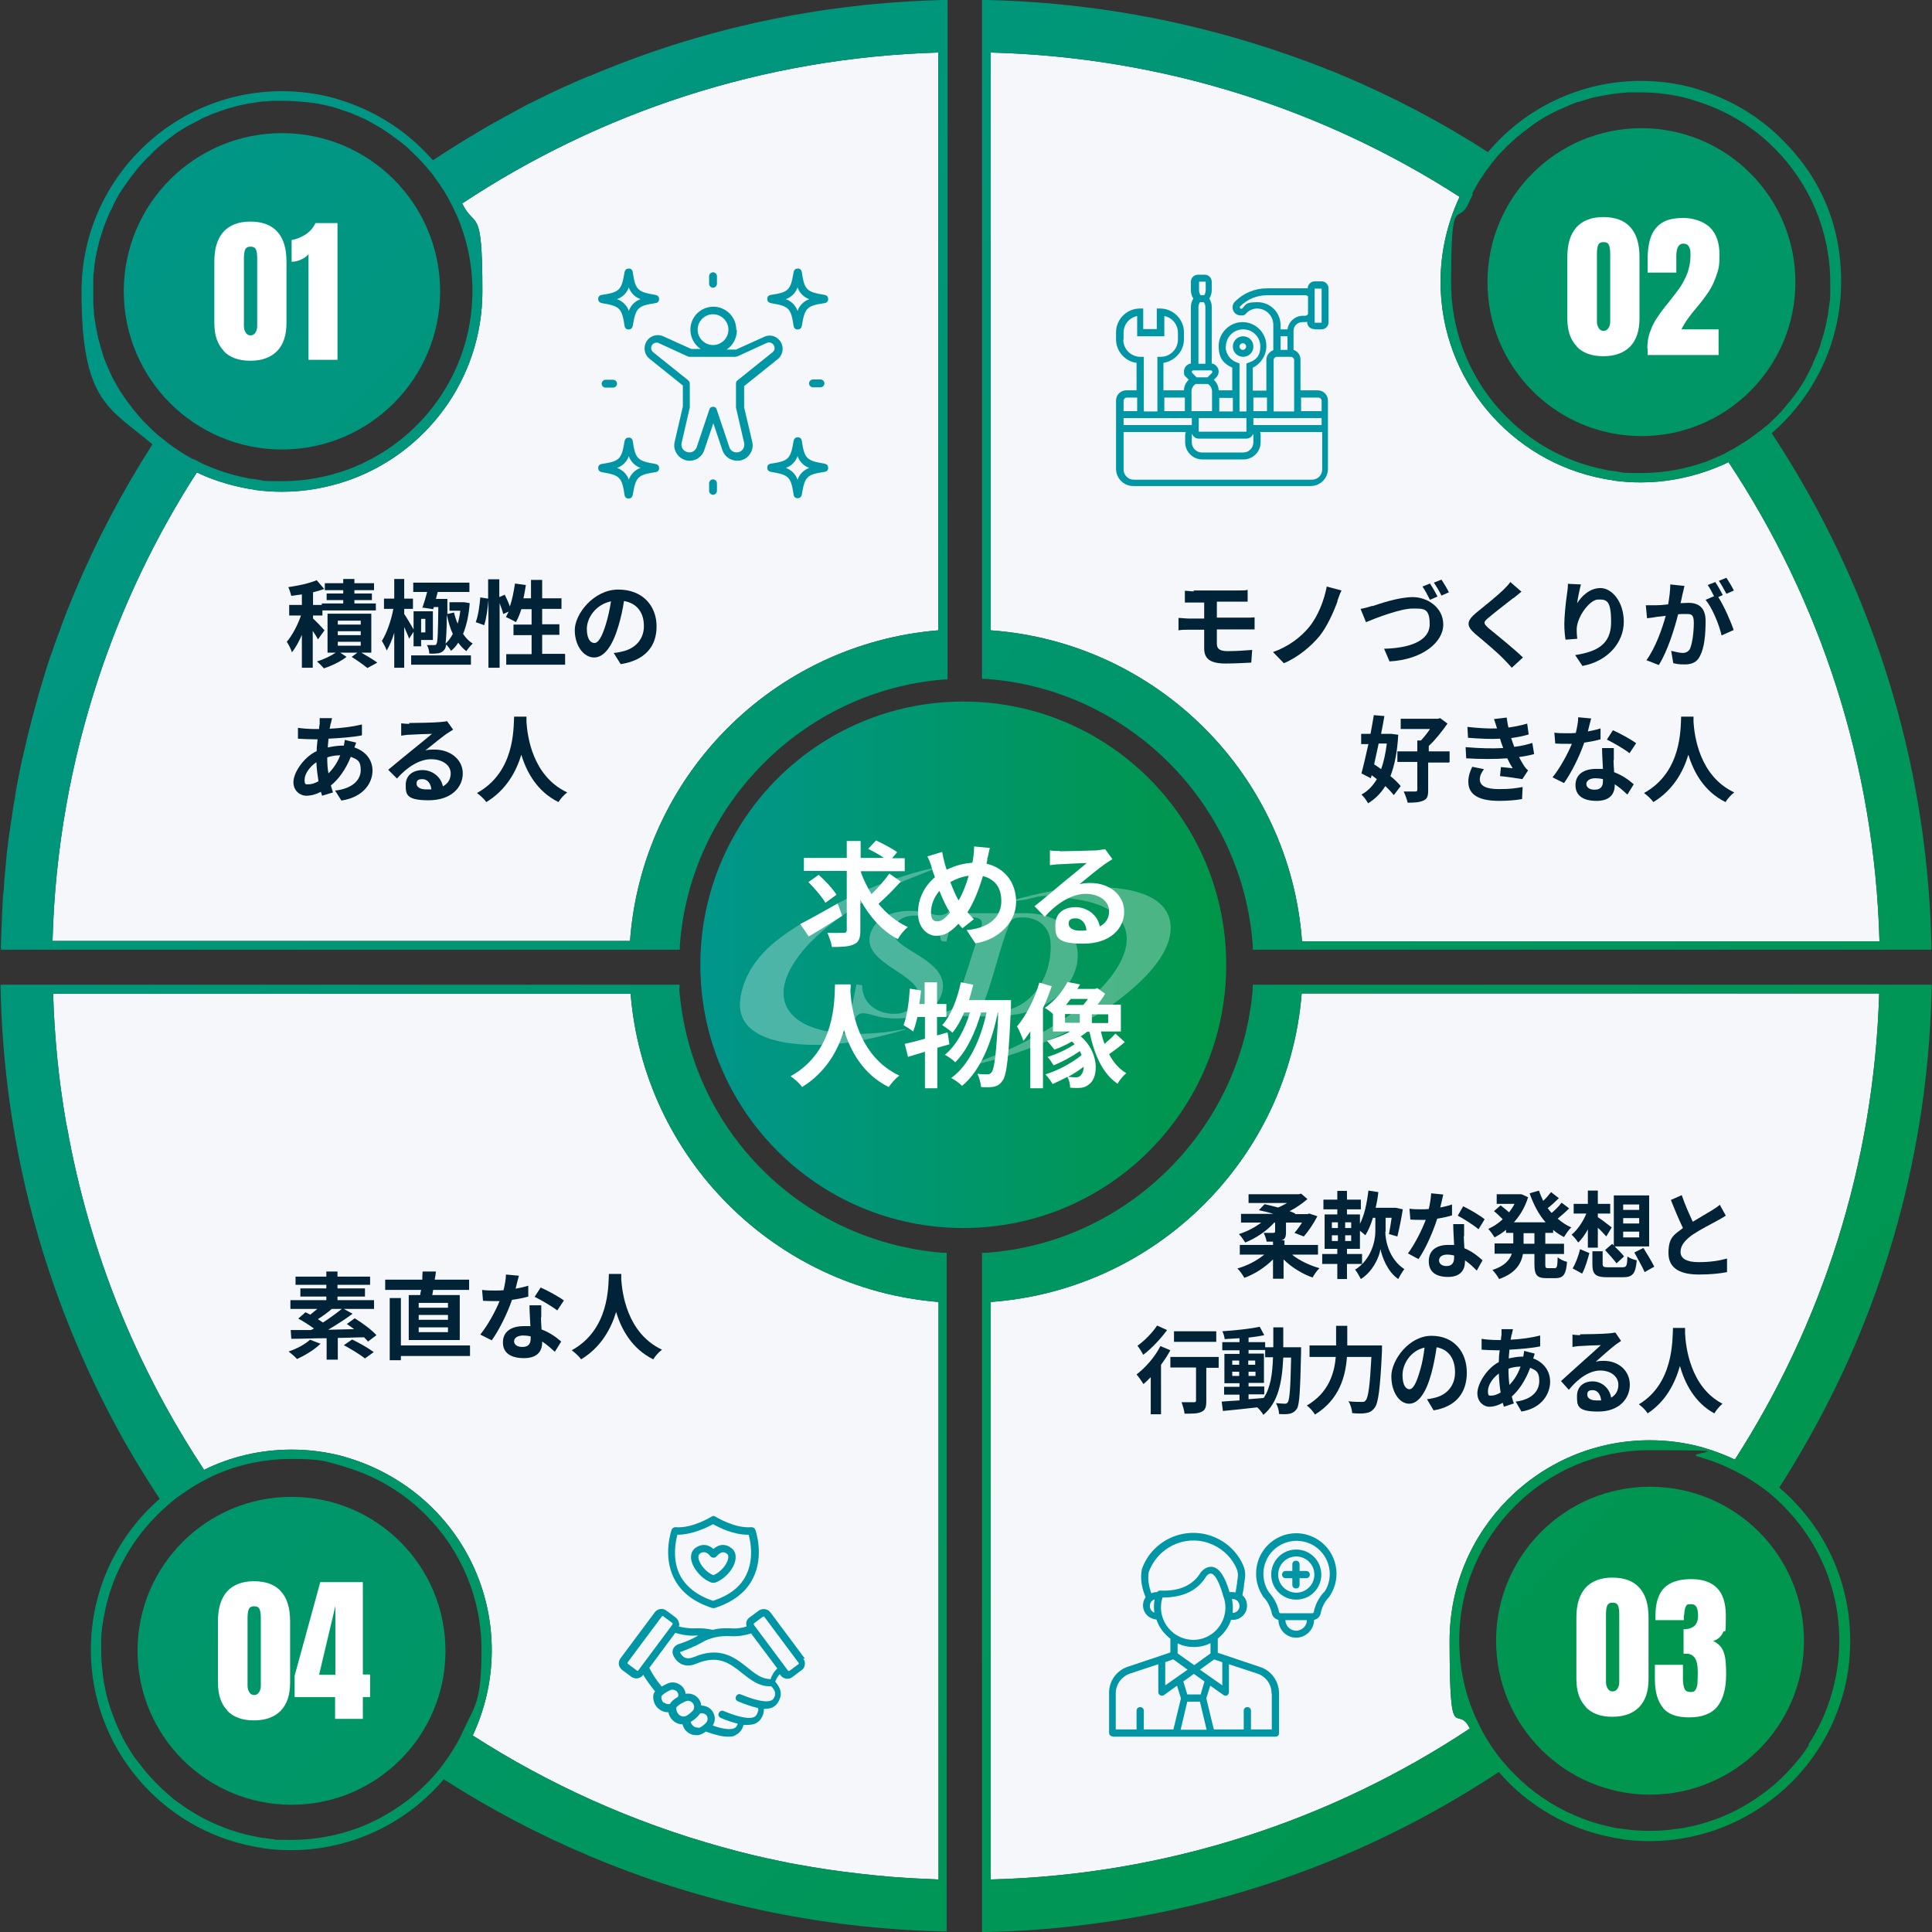 <?xml version="1.0" encoding="UTF-8"?>
<svg xmlns="http://www.w3.org/2000/svg" xmlns:xlink="http://www.w3.org/1999/xlink" version="1.1" viewBox="0 0 640 640">
  <rect x="0" y="0" width="640" height="640" fill="#333333" stroke="none"/>
  <!-- Generator: Adobe Illustrator 29.7.1, SVG Export Plug-In . SVG Version: 2.1.1 Build 8)  -->
  <defs>
    <style>
      .st0 {
        fill: #002338;
      }

      .st1 {
        fill: url(#_新規グラデーションスウォッチ_1);
      }

      .st2 {
        isolation: isolate;
      }

      .st3 {
        fill: #0096a5;
      }

      .st4 {
        fill: #fff;
      }

      .st5 {
        mix-blend-mode: overlay;
        opacity: .3;
      }

      .st6 {
        fill: url(#_新規グラデーションスウォッチ_17);
      }

      .st7 {
        fill: url(#_新規グラデーションスウォッチ_16);
      }

      .st8 {
        fill: url(#_新規グラデーションスウォッチ_18);
      }

      .st9 {
        fill: url(#_新規グラデーションスウォッチ_15);
      }

      .st10 {
        fill: url(#_新規グラデーションスウォッチ_12);
      }

      .st11 {
        fill: url(#_新規グラデーションスウォッチ_14);
      }

      .st12 {
        fill: url(#_新規グラデーションスウォッチ_11);
      }

      .st13 {
        fill: url(#_新規グラデーションスウォッチ_13);
      }

      .st14 {
        fill: #f6f7fa;
      }
    </style>
    <linearGradient id="_新規グラデーションスウォッチ_1" data-name="新規グラデーションスウォッチ 1" x1="232" y1="319.6" x2="406.3" y2="319.6" gradientUnits="userSpaceOnUse">
      <stop offset="0" stop-color="#00968c"/>
      <stop offset="1" stop-color="#009648"/>
      <stop offset="1" stop-color="#000"/>
    </linearGradient>
    <linearGradient id="_新規グラデーションスウォッチ_11" data-name="新規グラデーションスウォッチ 1" x1="-157.8" y1="173.3" x2="455.1" y2="768.5" xlink:href="#_新規グラデーションスウォッチ_1"/>
    <linearGradient id="_新規グラデーションスウォッチ_12" data-name="新規グラデーションスウォッチ 1" x1="2.5" y1="8.2" x2="615.4" y2="603.4" xlink:href="#_新規グラデーションスウォッチ_1"/>
    <linearGradient id="_新規グラデーションスウォッチ_13" data-name="新規グラデーションスウォッチ 1" x1="159.1" y1="-153.1" x2="772.1" y2="442.1" xlink:href="#_新規グラデーションスウォッチ_1"/>
    <linearGradient id="_新規グラデーションスウォッチ_14" data-name="新規グラデーションスウォッチ 1" x1="-1.8" y1="12.6" x2="611.1" y2="607.9" xlink:href="#_新規グラデーションスウォッチ_1"/>
    <linearGradient id="_新規グラデーションスウォッチ_15" data-name="新規グラデーションスウォッチ 1" x1="2.9" y1="7.8" x2="615.8" y2="603" xlink:href="#_新規グラデーションスウォッチ_1"/>
    <linearGradient id="_新規グラデーションスウォッチ_16" data-name="新規グラデーションスウォッチ 1" x1="222.4" y1="-218.4" x2="835.4" y2="376.9" gradientTransform="translate(636.2 -450.2) rotate(89.9)" xlink:href="#_新規グラデーションスウォッチ_1"/>
    <linearGradient id="_新規グラデーションスウォッチ_17" data-name="新規グラデーションスウォッチ 1" x1="-1" y1="11.8" x2="611.9" y2="607" xlink:href="#_新規グラデーションスウォッチ_1"/>
    <linearGradient id="_新規グラデーションスウォッチ_18" data-name="新規グラデーションスウォッチ 1" x1="-221" y1="238.3" x2="392" y2="833.5" gradientTransform="translate(643 449.3) rotate(89.9)" xlink:href="#_新規グラデーションスウォッチ_1"/>
  </defs>
  <g class="st2">
    <g id="_レイヤー_1" data-name="レイヤー_1">
      <g>
        <ellipse class="st1" cx="319.1" cy="319.6" rx="87.1" ry="87.2"/>
        <g>
          <path class="st14" d="M310.8,622.6c-5.3-.2-10.6-.5-15.8-.9-7-.6-13.9-1.4-20.8-2.4-3.4-.5-6.8-1.1-10.2-1.7-1.7-.3-3.4-.6-5.1-1-3.4-.7-6.7-1.4-10-2.2-3.3-.8-6.6-1.7-9.9-2.6-29.5-8.2-57.2-20.7-82.4-36.9,4-8.6,6.3-18.1,6.3-28.2,0-18.8-7.8-35.8-20.4-47.9-7.1-6.8-15.8-12.1-25.4-15.3-.5-.2-1.1-.3-1.6-.5-.5-.2-1.1-.3-1.6-.5-5.5-1.5-11.3-2.3-17.3-2.3-10.4,0-20.3,2.4-29,6.7h0c-4.7-7.1-9.1-14.4-13.2-21.9-4.9-9-9.4-18.3-13.4-27.8-8-19.1-14.1-39.2-18.1-60-.3-1.7-.6-3.5-1-5.2-1.2-7-2.2-14.1-2.9-21.2s-1.2-14.4-1.4-21.6h191.3c4.4,54.3,47.7,97.7,102,102.1v191.4Z"/>
          <path class="st14" d="M328.2,17.4c57.1,1.5,110.3,18.8,155.3,47.8-4,8.6-6.3,18.1-6.3,28.2,0,32.4,23.4,59.5,54.1,65.2.5.1,1.1.2,1.6.3.6,0,1.1.2,1.7.3,2.9.4,5.9.6,8.9.6,7.5,0,14.7-1.3,21.5-3.6,2.6-.9,5.1-1.9,7.6-3.1,30.3,45.7,48.4,100.1,50,158.7h-191.3c-4-55.1-48-99-103.1-103V17.4Z"/>
          <path class="st14" d="M328.2,431.3c54.8-4,98.6-47.5,103-102.2h191.3c-1.7,56.8-19,109.6-47.8,154.4h0c-2.5-1.2-5.1-2.2-7.7-3.1-.5-.2-1.1-.3-1.6-.5-.5-.2-1.1-.3-1.6-.5-5.5-1.5-11.3-2.3-17.3-2.3-36.6,0-66.3,29.8-66.3,66.4s2.4,20.3,6.7,29.1h0,0c-45.7,30.3-100.2,48.5-158.7,50v-191.3Z"/>
          <path class="st14" d="M310.8,208.8c-54.6,4.5-98.1,48.2-102.1,102.9H17.4c.8-30.3,6.1-59.5,15.2-87,8-24.2,19-47.1,32.6-68.2,5,2.4,10.4,4.1,16,5.2.5.1,1.1.2,1.6.3.6,0,1.1.2,1.7.3,2.9.4,5.9.6,8.9.6,7.5,0,14.7-1.3,21.5-3.6,26.1-8.9,44.9-33.7,44.9-62.8s-2.4-20.3-6.7-29.1c45.5-30.1,99.5-48.3,157.7-50v191.4Z"/>
        </g>
        <g class="st5">
          <g>
            <path class="st4" d="M311.8,286.9l-11.8,4.7c-12.7,5.6-29.5,15.5-37,27.4-7.6,11.9-2,20.1,10.8,22.6,6.7,1.3,13.8,1,20.5.2,1.6-.2,3.3-.6,4.9-.8s.6-.2.6.1c-7.4,2.1-15,4-22.7,4.7-10.3,1-34.5.7-31.8-15.4s18.7-23.6,28.5-29.1c11.7-6.7,24.9-11.6,38.1-14.4Z"/>
            <path class="st4" d="M321,353l11.8-4.7c12.2-5.4,26.9-14,35.1-24.6,9.8-12.6,5.9-22.7-9.7-25.5s-13.4-.8-19.8,0-3.2.6-4.7.8c-.2,0-.6.2-.6-.1,6-1.7,12.1-3.3,18.3-4.2,9.6-1.4,33.7-2.6,36.2,10.5,2.3,12.1-15.1,25.3-24.1,30.9-12.9,8.1-27.6,13.9-42.5,17Z"/>
            <path class="st4" d="M312.1,336.6v-1.3c1.6-.2,3-.4,4-1.8,3.5-8.6,5.9-17.7,9-26.5.9-3.2-1.9-3.1-4.3-3.2v-1.3s19.7,0,19.7,0c21,.8,21.5,22.9,4.2,31.1-9.9,4.7-21.9,2.5-32.5,3ZM337,304c-1.4.2-2.1.7-2.6,2-3.3,8.2-5.2,17.6-8.4,25.9-.6,2.2.5,2.8,2.5,3,12.7,1.1,20.3-11.5,19.5-22.8-.4-6-5.3-8.8-10.9-8.1Z"/>
            <path class="st4" d="M316.1,301.9l-2.6,10c-.4,0-1.4,0-1.7-.3s-.4-2.3-.6-3.1c-2.7-7.5-16.2-6.7-15,1.1.2,1.5,1.7,2.7,2.8,3.5,5.3,3.9,16.2,8,12.7,16.8-3,7.5-13.9,8.3-20.6,6.9-1.7-.4-4.9-1.7-6.4-.9s-1,1.3-1.4,1.5h-1.9s2.3-11.3,2.3-11.3l1.9.3c0,6.5,5.7,9.9,11.7,9.4,4.6-.4,9.3-5,5.7-9.4-4.5-5.5-19.1-9.5-13.9-18.9,3.2-5.8,11.4-6.4,17.2-5.3,2,.4,4.6,1.5,6.5.7s1-.8,1.2-.9c.5-.2,1.3,0,1.9,0Z"/>
          </g>
        </g>
        <g>
          <path class="st12" d="M225.1,327.5v-1.3H.2v.3s0,1.2,0,1.2c.9,40.6,9.3,80,25,117.1,4.8,11.4,10.2,22.4,16.2,33,1.2,2.1,2.4,4.2,3.7,6.3,2.5,4.2,5.1,8.3,7.8,12.4-14,12.2-22.8,30.1-22.8,50,0,32.4,23.4,59.5,54.1,65.2.5.1,1.1.2,1.6.3.6,0,1.1.2,1.7.3,2.9.4,5.9.6,8.9.6,7.5,0,14.7-1.3,21.5-3.6,11.4-3.9,21.5-10.9,29.1-19.9h0c15.2,9.8,31.2,18.2,48,25.3,37.1,15.7,76.5,24.1,117.1,25.1h1.5s0-17.2,0-17.2h0v-207.6h-1.3c-46.9-3.8-83.6-40.6-87.3-87.5ZM152.9,574.6c-1.9,3.8-4.2,7.4-6.8,10.8-.3.4-.6.8-.9,1.1-.3.4-.6.8-.9,1.1-3.5,4-7.4,7.6-11.8,10.6-3.3,2.3-6.8,4.3-10.4,5.9-1.2.5-2.5,1.1-3.7,1.5-6.8,2.5-14.2,3.9-21.8,3.9s-4.4-.1-6.5-.3c-.7,0-1.4-.2-2.1-.3-.2,0-.4,0-.5,0-.4,0-.7-.1-1.1-.2-.6,0-1.1-.2-1.7-.3-2.7-.5-5.4-1.2-8-2.1-6-2-11.7-4.9-16.8-8.6-1.5-1-2.9-2.1-4.2-3.3-2.7-2.3-5.2-4.9-7.5-7.6-1.1-1.4-2.2-2.8-3.3-4.2s-2-3-2.9-4.5c-.9-1.5-1.7-3.1-2.5-4.8-1.5-3.3-2.8-6.7-3.8-10.2-.5-1.8-.9-3.6-1.2-5.4-.2-.9-.3-1.8-.4-2.8-.4-2.8-.6-5.6-.6-8.5s0-2.3,0-3.5c.1-2.3.4-4.6.8-6.8.4-2.2.9-4.5,1.5-6.6.3-1.1.6-2.1,1-3.2.7-2.1,1.5-4.2,2.5-6.2,2.3-5,5.3-9.7,8.8-13.9,2.1-2.5,4.4-4.9,6.8-7,.7-.6,1.5-1.3,2.2-1.9.9-.8,1.9-1.5,2.9-2.2,2-1.4,4-2.7,6.1-3.9,1.1-.6,2.1-1.1,3.2-1.7h0c8.2-4,17.4-6.2,27.2-6.2s11,.7,16.1,2.1c.5.1,1.1.3,1.6.5.5.2,1.1.3,1.6.5,9.7,3.1,18.4,8.5,25.4,15.6,11.3,11.4,18.3,27.1,18.3,44.4s-2.1,18.4-5.8,26.4c-.3.6-.5,1.1-.8,1.6ZM310.8,622.6c-5.3-.2-10.6-.5-15.8-.9-7-.6-13.9-1.4-20.8-2.4-3.4-.5-6.8-1.1-10.2-1.7-1.7-.3-3.4-.6-5.1-1-3.4-.7-6.7-1.4-10-2.2-3.3-.8-6.6-1.7-9.9-2.6-29.5-8.2-57.2-20.7-82.4-36.9,4-8.6,6.3-18.1,6.3-28.2,0-18.8-7.8-35.8-20.4-47.9-7.1-6.8-15.8-12.1-25.4-15.3-.5-.2-1.1-.3-1.6-.5-.5-.2-1.1-.3-1.6-.5-5.5-1.5-11.3-2.3-17.3-2.3-10.4,0-20.3,2.4-29,6.7h0c-4.7-7.1-9.1-14.4-13.2-21.9-4.9-9-9.4-18.3-13.4-27.8-8-19.1-14.1-39.2-18.1-60-.3-1.7-.6-3.5-1-5.2-1.2-7-2.2-14.1-2.9-21.2s-1.2-14.4-1.4-21.6h191.3c4.4,54.3,47.7,97.7,102,102.1v191.4Z"/>
          <ellipse class="st10" cx="93.4" cy="96.5" rx="52.4" ry="52.4"/>
          <path class="st13" d="M415,313.3v1.3h224.8v-1.5c-.9-40.8-9.3-80.3-25.1-117.7-7.7-18.2-17-35.5-27.8-51.9,14.1-12.2,23-30.2,23-50.2s-7.8-35.8-20.4-47.9c-7.1-6.9-15.8-12.1-25.4-15.3-.5-.2-1.1-.3-1.6-.5-.5-.2-1.1-.3-1.6-.5-5.5-1.5-11.3-2.3-17.3-2.3-20.3,0-38.6,9.2-50.7,23.6-15.3-9.9-31.5-18.4-48.4-25.5C407,9.4,367.5.9,326.8,0h-1.5s0,17.3,0,17.3v207.6h1.3c47.1,3.3,85.1,41.3,88.4,88.4ZM487.7,64.1c.1-.2.2-.4.3-.6.5-.9,1-1.8,1.5-2.7.1-.2.2-.3.3-.5.5-.8,1-1.6,1.6-2.4,0-.1.2-.2.2-.4.6-.9,1.2-1.7,1.9-2.5.1-.2.3-.4.4-.6.4-.6.9-1.1,1.3-1.6.1-.1.2-.3.3-.4.6-.8,1.3-1.5,2-2.2.1-.1.3-.3.4-.4.6-.6,1.2-1.3,1.9-1.9.1,0,.2-.2.3-.3.7-.7,1.5-1.3,2.2-2,.1-.1.3-.3.5-.4.7-.6,1.4-1.1,2.1-1.7.1,0,.2-.2.3-.2.8-.6,1.6-1.2,2.4-1.8.2-.1.3-.2.5-.4.7-.5,1.5-1,2.3-1.5.1,0,.2-.1.3-.2.8-.5,1.7-1,2.6-1.5.2-.1.4-.2.6-.3.8-.4,1.6-.8,2.4-1.2,0,0,.2,0,.3-.1.9-.4,1.8-.8,2.7-1.2.2,0,.4-.2.6-.3.9-.3,1.7-.7,2.6-1,0,0,.2,0,.3,0,1-.3,1.9-.6,2.9-.9.2,0,.5-.1.7-.2.9-.3,1.8-.5,2.8-.7,0,0,.1,0,.2,0,1-.2,2-.4,3-.6.2,0,.5,0,.7-.1,1-.2,2-.3,3-.4,0,0,0,0,.1,0,1-.1,2.1-.2,3.1-.3.3,0,.5,0,.8,0,1.1,0,2.1,0,3.2,0,5.6,0,11,.7,16.1,2.1.5.1,1.1.3,1.6.5.5.2,1.1.3,1.6.5,9.7,3.1,18.4,8.5,25.4,15.6,11.3,11.4,18.3,27.1,18.3,44.4s0,2.1,0,3.1c0,.3,0,.5,0,.8,0,1-.1,2.1-.3,3.1,0,0,0,0,0,0-.1,1-.3,2-.4,3,0,.2,0,.5-.1.7-.2,1-.4,2-.6,3,0,0,0,0,0,.1-.2.9-.5,1.9-.7,2.8,0,.2-.1.5-.2.7-.3,1-.6,1.9-.9,2.9,0,0,0,.1,0,.2-.3.9-.6,1.8-1,2.7,0,.2-.2.4-.3.7-.4.9-.8,1.8-1.2,2.7,0,0,0,.1,0,.2-.4.8-.8,1.7-1.2,2.5-.1.2-.2.4-.3.6-.5.9-.9,1.7-1.4,2.6,0,0,0,.1-.1.2-.5.8-1,1.5-1.5,2.3-.1.2-.2.4-.4.6-.6.8-1.1,1.6-1.7,2.4,0,0-.1.1-.2.2-.5.7-1.1,1.4-1.7,2.1-.1.2-.3.3-.4.5-.6.7-1.3,1.5-1.9,2.2,0,0-.1.1-.2.2-.6.7-1.2,1.3-1.9,1.9-.1.1-.3.3-.4.4-.7.7-1.4,1.4-2.2,2,0,0-.2.2-.3.2-.6.5-1.1,1-1.7,1.4-.2.1-.4.3-.6.4-.8.7-1.7,1.3-2.5,1.9,0,0-.2.1-.3.2-.8.6-1.6,1.1-2.4,1.6-.2.1-.4.2-.5.3-.9.5-1.7,1.1-2.6,1.6-.2.1-.4.2-.6.3-.9.5-1.9,1-2.8,1.5-1.7.8-3.5,1.6-5.3,2.3-6.8,2.5-14.2,3.9-21.8,3.9s-5.8-.2-8.6-.6c-.5,0-1.1-.2-1.6-.2-.6,0-1.1-.2-1.7-.3-29.1-5.6-51.1-31.2-51.1-61.9s2.1-18.4,5.8-26.4c.4-1,.9-1.9,1.4-2.9ZM328.2,17.4c57.1,1.5,110.3,18.8,155.3,47.8-4,8.6-6.3,18.1-6.3,28.2,0,32.4,23.4,59.5,54.1,65.2.5.1,1.1.2,1.6.3.6,0,1.1.2,1.7.3,2.9.4,5.9.6,8.9.6,7.5,0,14.7-1.3,21.5-3.6,2.6-.9,5.1-1.9,7.6-3.1,30.3,45.7,48.4,100.1,50,158.7h-191.3c-4-55.1-48-99-103.1-103V17.4Z"/>
          <path class="st11" d="M640,326.2h-225v1.3c-3.8,46.7-41.7,84.3-88.4,87.5h-1.3v225h1s.5,0,.5,0c10.2-.2,20.3-.9,30.3-2.1,30.1-3.5,59.3-11.2,87.3-23,18.3-7.7,35.7-17.1,52.1-27.9,9.6,11.1,22.8,18.9,37.8,21.7.5.1,1.1.2,1.6.3.6,0,1.1.2,1.7.3,2.9.4,5.9.6,8.9.6,7.5,0,14.7-1.3,21.5-3.6,8.9-3.1,17-8,23.8-14.3,9.9-9.2,17-21.5,19.8-35.2.9-4.3,1.3-8.8,1.3-13.3,0-18.8-7.8-35.8-20.4-47.9-1-1-2-1.9-3.1-2.8,6.7-10.5,12.8-21.3,18.3-32.5,2.5-5.1,4.9-10.3,7.1-15.5,12.8-30.2,20.8-61.9,23.8-94.5.7-7.5,1.1-15.1,1.3-22.7v-1.2s0-.3,0-.3h0ZM599.3,578c-2,3.1-4.3,6-6.9,8.7-2,2.2-4.2,4.2-6.5,6-2.9,2.3-6,4.4-9.3,6.2-1.3.7-2.6,1.4-4,2-.7.3-1.4.6-2.1.9-.7.3-1.4.6-2.1.8-.9.3-1.7.6-2.6.9s-1.7.5-2.6.8c-1.8.5-3.6.9-5.4,1.2-.9.2-1.8.3-2.8.4-2.8.4-5.6.6-8.5.6s-5.8-.2-8.6-.6c-.6,0-1.1-.2-1.6-.2-.6,0-1.1-.2-1.7-.3-2.6-.5-5.2-1.2-7.7-2-.8-.3-1.7-.6-2.5-.9-7.7-2.9-14.8-7.3-20.7-12.8-1.6-1.5-3.1-3-4.5-4.6-.6-.7-1.3-1.5-1.9-2.2-1.5-1.9-2.9-3.8-4.2-5.9-1.3-2-2.5-4.2-3.5-6.4-4-8.2-6.2-17.4-6.2-27.2,0-34.8,28.3-63,63-63s11,.7,16.1,2.1c.5.1,1.1.3,1.6.5.5.2,1.1.3,1.6.5,2.4.8,4.8,1.7,7,2.8,2.2,1,4.4,2.2,6.4,3.4,2.1,1.3,4.1,2.6,6,4.1.8.6,1.5,1.2,2.2,1.8.9.8,1.8,1.6,2.6,2.4.4.3.7.7,1.1,1.1,9.5,9.6,16,22.3,17.8,36.4.3,2.6.5,5.3.5,8,0,4-.4,7.9-1.1,11.6-1.3,6.8-3.6,13.2-6.9,19.1-.7,1.3-1.5,2.6-2.3,3.8ZM328.2,431.3c54.8-4,98.6-47.5,103-102.2h191.3c-1.7,56.8-19,109.6-47.8,154.4h0c-2.5-1.2-5.1-2.2-7.7-3.1-.5-.2-1.1-.3-1.6-.5-.5-.2-1.1-.3-1.6-.5-5.5-1.5-11.3-2.3-17.3-2.3-36.6,0-66.3,29.8-66.3,66.4s2.4,20.3,6.7,29.1h0,0c-45.7,30.3-100.2,48.5-158.7,50v-191.3Z"/>
          <path class="st9" d="M195.1,25.2c-2.1.9-4.3,1.8-6.4,2.8-.7.3-1.4.6-2.1.9-1.4.7-2.8,1.3-4.3,2-.8.4-1.6.8-2.4,1.2-1.3.6-2.6,1.3-3.9,1.9-.8.4-1.7.8-2.5,1.3-1.2.6-2.5,1.3-3.7,2-.8.4-1.6.9-2.4,1.3-1.3.7-2.5,1.4-3.8,2.1-.8.4-1.5.9-2.3,1.3-1.4.8-2.7,1.6-4,2.4-.6.4-1.3.7-1.9,1.1-2,1.2-3.9,2.4-5.8,3.6-2.1,1.3-4.1,2.6-6.2,4-1.3-1.5-2.7-2.9-4.1-4.3-7.1-6.9-15.8-12.1-25.4-15.3-.5-.2-1.1-.3-1.6-.5-.5-.2-1.1-.3-1.6-.5-5.5-1.5-11.3-2.3-17.3-2.3-36.6,0-66.4,29.8-66.4,66.4s9.1,38.4,23.5,50.6c-9.8,15.3-18.4,31.5-25.5,48.4-.9,2.1-1.7,4.2-2.6,6.3-.2.4-.4.9-.5,1.3-.8,2-1.6,4.1-2.3,6.2-.1.3-.3.7-.4,1-.7,1.9-1.4,3.8-2,5.7-.1.3-.2.7-.4,1-.7,2.1-1.4,4.2-2,6.2-.1.5-.3.9-.4,1.4-.7,2.1-1.3,4.3-1.9,6.4-.2.9-.5,1.7-.7,2.6-.9,3.2-1.7,6.4-2.5,9.5-.8,3.4-1.6,6.8-2.4,10.3-.2.9-.3,1.7-.5,2.6-.4,1.8-.7,3.5-1,5.3-.2,1-.4,2.1-.5,3.1-.3,1.6-.6,3.2-.8,4.9-.2,1.1-.3,2.2-.5,3.3-.2,1.6-.5,3.2-.7,4.7-.1,1.1-.3,2.2-.4,3.3-.2,1.6-.4,3.2-.5,4.8-.1,1.1-.2,2.2-.3,3.3-.2,1.6-.3,3.3-.4,4.9,0,1-.2,2.1-.3,3.1-.1,1.8-.2,3.6-.3,5.5,0,.9-.1,1.8-.1,2.7-.1,2.7-.2,5.4-.3,8.1v1.5s17.3,0,17.3,0h207.6v-1.3c3.3-46.6,40.9-84.5,87.4-88.2h1.3V0h-1.5c-40.6,1-80,9.4-117.1,25.2ZM64.1,152.2c-.3-.2-.6-.3-.9-.5-.7-.4-1.4-.8-2.1-1.2-.3-.2-.6-.3-.8-.5-.9-.6-1.8-1.2-2.7-1.8-1-.7-2-1.4-2.9-2.2-.3-.2-.5-.4-.8-.6-.5-.4-1-.8-1.5-1.2-.8-.7-1.5-1.3-2.2-2-.2-.2-.4-.4-.6-.6-.5-.5-1-1-1.6-1.6-.2-.2-.4-.4-.6-.6-1.2-1.3-2.3-2.6-3.4-4-.6-.7-1.1-1.5-1.7-2.2-.9-1.3-1.8-2.5-2.6-3.8-.1-.2-.3-.4-.4-.7-.5-.8-.9-1.5-1.3-2.3,0-.1-.1-.2-.2-.3-.5-.9-.9-1.8-1.3-2.6-.1-.2-.2-.5-.3-.7-.3-.8-.7-1.5-1-2.3,0-.2-.2-.4-.2-.5-.4-.9-.7-1.8-1-2.8,0-.2-.1-.4-.2-.7-.3-.8-.5-1.6-.7-2.4,0-.2-.1-.5-.2-.7-.3-1-.5-1.9-.7-2.9,0-.2,0-.4-.1-.6-.2-.8-.3-1.7-.5-2.5,0-.3,0-.5-.1-.8-.2-1-.3-2-.4-3,0-.1,0-.3,0-.4,0-.9-.2-1.8-.2-2.8,0-.3,0-.6,0-.8,0-1,0-2.1,0-3.2s0-2.1,0-3.1c0-.3,0-.7,0-1,0-.7,0-1.4.2-2.1,0-.4,0-.8.1-1.2,0-.6.1-1.2.2-1.8,0-.4.1-.9.2-1.3,0-.6.2-1.2.3-1.7,0-.4.2-.9.3-1.3.1-.6.2-1.1.4-1.7.1-.4.2-.9.3-1.3.1-.5.3-1.1.5-1.6.1-.4.3-.9.4-1.3.2-.5.3-1,.5-1.6.2-.4.3-.9.5-1.3.2-.5.4-1,.6-1.5.2-.4.3-.8.5-1.2.2-.5.4-1,.7-1.5.2-.4.4-.8.6-1.2.2-.5.5-1,.7-1.5.2-.4.4-.8.6-1.2.3-.5.5-1,.8-1.4.2-.4.4-.7.7-1.1.3-.5.6-1,.9-1.4.2-.4.5-.7.7-1,.3-.5.7-1,1-1.4.2-.3.5-.6.7-1,.4-.5.8-1,1.2-1.5.2-.3.4-.5.6-.8.6-.7,1.2-1.5,1.9-2.2,0,0,0,0,0,0,0,0,0,0,0,0,.6-.7,1.2-1.3,1.9-2,.2-.2.4-.4.6-.6.5-.5,1-.9,1.4-1.4.2-.2.4-.4.6-.6.7-.6,1.4-1.2,2.1-1.8,0,0,0,0,0,0,.7-.6,1.4-1.1,2.1-1.7.2-.2.4-.3.7-.5.5-.4,1.1-.8,1.6-1.2.2-.2.4-.3.7-.5,1.5-1,3.1-2,4.7-2.8.2-.1.4-.2.6-.3.7-.4,1.4-.7,2.1-1.1.1,0,.2-.1.3-.2.8-.4,1.6-.8,2.5-1.1.2,0,.4-.2.6-.3.7-.3,1.4-.6,2.1-.8.2,0,.3-.1.5-.2.8-.3,1.7-.6,2.6-.9.2,0,.4-.1.6-.2.7-.2,1.4-.4,2.2-.6.2,0,.4-.1.6-.2.9-.2,1.8-.4,2.7-.6.2,0,.4,0,.5-.1.8-.2,1.5-.3,2.3-.4.2,0,.5,0,.7-.1.9-.1,1.8-.3,2.8-.4.1,0,.2,0,.4,0,.8,0,1.7-.1,2.5-.2.3,0,.5,0,.8,0,1,0,1.9,0,2.9,0,2.8,0,5.5.2,8.2.5.5,0,1.1.2,1.6.2.1,0,.3,0,.4,0,.9.1,1.8.3,2.6.5.2,0,.4,0,.6.1.9.2,1.7.4,2.6.6.5.1,1.1.3,1.6.5.3,0,.6.2,1,.3.2,0,.4.1.6.2,1.1.4,2.1.7,3.2,1.1.2,0,.4.2.7.3,1,.4,2,.8,3,1.3.2,0,.3.2.5.2.9.4,1.8.9,2.7,1.4.2,0,.3.2.5.3,1,.5,1.9,1.1,2.8,1.6.2.1.4.2.6.4,1.9,1.2,3.7,2.5,5.5,3.9.3.2.5.4.8.6.6.5,1.3,1.1,1.9,1.6.3.2.5.4.7.7.8.8,1.6,1.5,2.4,2.3.9.9,1.7,1.8,2.5,2.7.6.7,1.3,1.5,1.9,2.2.6.7,1.2,1.5,1.7,2.3.5.7,1,1.4,1.5,2.1,0,0,0,0,0,0,1.4,2,2.6,4.1,3.7,6.3.3.5.6,1.1.8,1.6,4,8.2,6.2,17.5,6.2,27.2,0,27.1-17.2,50.2-41.2,59.1-6.8,2.5-14.2,3.9-21.8,3.9s-5.8-.2-8.6-.6c-.6,0-1.1-.2-1.6-.2-.6,0-1.1-.2-1.7-.3-5.1-1-9.9-2.6-14.5-4.7-1-.5-2-1-2.9-1.5ZM310.8,208.8c-54.6,4.5-98.1,48.2-102.1,102.9H17.4c.8-30.3,6.1-59.5,15.2-87,8-24.2,19-47.1,32.6-68.2,5,2.4,10.4,4.1,16,5.2.5.1,1.1.2,1.6.3.6,0,1.1.2,1.7.3,2.9.4,5.9.6,8.9.6,7.5,0,14.7-1.3,21.5-3.6,26.1-8.9,44.9-33.7,44.9-62.8s-2.4-20.3-6.7-29.1c45.5-30.1,99.5-48.3,157.7-50v191.4Z"/>
          <ellipse class="st7" cx="543.5" cy="93.4" rx="51" ry="51" transform="translate(449.4 636.8) rotate(-89.9)"/>
          <ellipse class="st6" cx="546.6" cy="543.5" rx="51" ry="51"/>
          <ellipse class="st8" cx="96.5" cy="546.6" rx="51" ry="51" transform="translate(-450.2 642.4) rotate(-89.9)"/>
        </g>
        <g>
          <path class="st0" d="M105.3,211.8c-.3-.7-1-1.8-1.7-2.8v12.2h-3.6v-10.9c-1,2.3-2.1,4.3-3.3,5.8-.3-1.1-1.1-2.6-1.7-3.5,1.8-2.1,3.6-5.5,4.7-8.7h-3.9v-3.5h4.2v-3.5c-1.2.2-2.4.3-3.5.5-.2-.8-.6-2.1-1-2.9,3.4-.5,7.1-1.3,9.4-2.3l2.5,2.9c-1.1.4-2.4.8-3.7,1.1v4.2h2.9v-.5h7.1v-1.1h-5.5v-2.2h5.5v-1.1h-6.1v-2.3h6.1v-1.4h3.7v1.4h6.5v2.3h-6.5v1.1h5.8v2.2h-5.8v1.1h7.1v2.3h-17.7v1.7h-3.1v1c1,.9,3.3,3.3,3.8,3.9l-2.1,2.9ZM119.7,216.2c1.9,1.1,4.1,2.4,5.3,3.3l-3.3,1.8c-1.2-1-3.3-2.5-5.2-3.7l1.9-1.4h-5.7l2.1,1.4c-1.9,1.5-5,3-7.5,3.8-.6-.7-1.6-1.7-2.3-2.3,2.1-.6,4.6-1.8,6.2-2.9h-2.7v-12.9h14.5v12.9h-3.4ZM111.9,206.9h7.6v-1.3h-7.6v1.3ZM111.9,210.4h7.6v-1.3h-7.6v1.3ZM111.9,213.9h7.6v-1.3h-7.6v1.3Z"/>
          <path class="st0" d="M135.5,211.5c-.3-.9-1-2.4-1.6-3.8v13.5h-3.3v-11.6c-.7,2.3-1.6,4.4-2.5,5.9-.3-1-1.1-2.3-1.6-3.2,1.6-2.5,3.1-6.8,3.8-10.6h-3.1v-3.4h3.4v-6.5h3.3v6.5h2.9v3.4h-2.9v1.7c.8,1.1,2.4,3.9,3.1,5.1v-6h6.4v9.5h-3.9v2.1h-2.5v-4.8l-1.5,2.3ZM136.2,217.1h19.8v3.1h-19.8v-3.1ZM139.9,201.4c.5-1.4,1.1-3.4,1.6-5.3h-4.6v-3.1h18.6v3.1h-10.5c-.2.8-.4,1.5-.6,2.3h3.8s0,1,0,1.4v3.6s2.2-.5,2.2-.5c.3,1.3.7,2.5,1.2,3.7.4-1.3.7-2.8.9-4.3h-3.6v-2.8h4.9c0,0,1.8.3,1.8.3-.3,4.1-1.1,7.5-2.2,10.2.9,1.3,1.9,2.4,3.2,3.2-.7.6-1.6,1.7-2.1,2.5-1-.7-1.9-1.7-2.7-2.8-.7,1.1-1.5,2-2.4,2.7-.3-.6-1-1.5-1.6-2.1-.1.8-.3,1.3-.5,1.6-.6.8-1.2,1.1-2,1.3-.8.1-1.9.2-3.1.1,0-.8-.3-2.1-.8-2.8,1,0,1.8,0,2.3,0,.4,0,.7,0,.9-.4.4-.7.5-3.7.6-12.2h-1.5l-.2.7-3.3-.5ZM139.5,205v4.5h1.4v-4.5h-1.4ZM148,203.6c0,4.9-.2,7.9-.4,9.6.9-.8,1.7-1.9,2.4-3.2-.9-1.9-1.5-4.1-2-6.4Z"/>
          <path class="st0" d="M187.2,216.7v3.5h-19.5v-3.5h8.4v-6.3h-6v-3.5h6v-5.1h-3.4c-.5,1.6-1.1,3.1-1.8,4.3-.8-.5-2.4-1.3-3.3-1.7.3-.6.6-1.2.9-1.8l-1.8.8c-.2-.9-.7-2.3-1.2-3.6v21.4h-3.7v-22.4c-.2,2.6-.7,6.1-1.4,8.3l-2.8-1c.8-2.1,1.3-5.6,1.5-8.2l2.6.4v-6.4h3.7v5.9l1.8-.8c.6,1.2,1.3,2.7,1.7,3.9.8-2.3,1.3-5,1.7-7.6l3.6.5c-.2,1.5-.5,2.9-.8,4.4h2.5v-6.1h3.7v6.1h6.4v3.5h-6.4v5.1h5.7v3.5h-5.7v6.3h7.4Z"/>
          <path class="st0" d="M205.6,220l-2.3-3.7c1.2-.1,2.1-.3,2.9-.5,4-.9,7.1-3.8,7.1-8.4s-2.4-7.6-6.6-8.3c-.4,2.7-1,5.5-1.9,8.5-1.9,6.3-4.6,10.2-8,10.2s-6.4-3.8-6.4-9.1,6.3-13.4,14.4-13.4,12.7,5.4,12.7,12.2-4,11.3-11.9,12.5ZM196.9,213c1.3,0,2.5-2,3.8-6.2.7-2.3,1.3-5,1.7-7.6-5.2,1.1-8,5.6-8,9.1s1.3,4.7,2.5,4.7Z"/>
          <path class="st0" d="M109.5,239.7c0,.5-.2,1.1-.3,1.7,3.8-.2,7.2-.6,10.7-1.4v3.6c-3,.6-7.2.9-11.1,1.1,0,.9-.2,1.9-.2,2.9,1.5-.3,3.1-.6,4.7-.6h.6c.1-.6.3-1.4.3-1.9l3.8.9c-.1.3-.4,1-.6,1.6,3.6,1.2,6,4,6,7.7s-2.6,8.7-10.3,9.9l-2.1-3.3c6-.7,8.5-3.7,8.5-6.8s-1.1-3.5-3.3-4.4c-1.7,4.3-4.2,7.6-6.6,9.5.2.8.5,1.6.7,2.3l-3.6,1.1c-.1-.4-.3-.8-.4-1.3-1.5.8-3.2,1.3-4.9,1.3s-4.2-1.4-4.2-4.5,3.3-8.2,7.7-10.3c0-1.3.2-2.7.3-3.9h-1c-1.6,0-4.1-.1-5.5-.2v-3.6c1,.2,3.8.4,5.7.4h1.3c0-.6.1-1.2.2-1.7,0-.6,0-1.3,0-1.9h4.1c-.2.7-.3,1.3-.4,1.8ZM102.4,259.8c.9,0,2-.4,3.1-1-.3-1.9-.6-4.1-.7-6.3-2.4,1.6-3.9,4-3.9,5.8s.4,1.5,1.4,1.5ZM108.8,256.2c1.5-1.5,2.9-3.4,3.9-6-1.7,0-3.1.3-4.3.7h0c0,2,.1,3.7.4,5.3Z"/>
          <path class="st0" d="M135.5,239.5c1.7,0,8.4-.1,10.2-.3,1.3-.1,2-.2,2.4-.3l2,2.8c-.7.5-1.5.9-2.2,1.4-1.7,1.2-5,3.9-7,5.5,1-.3,2-.3,3-.3,5.3,0,9.4,3.3,9.4,7.9s-3.8,8.9-11.3,8.9-7.6-2-7.6-5.1,2.3-4.9,5.6-4.9,6.2,2.4,6.7,5.4c1.7-.9,2.6-2.4,2.6-4.3,0-2.8-2.8-4.7-6.5-4.7s-7.9,2.5-11.3,6.4l-2.9-2.9c2.2-1.8,6-5,7.9-6.5,1.8-1.4,5-4.1,6.6-5.4-1.6,0-5.9.2-7.6.3-.8,0-1.8.2-2.6.3v-4.1c.8.1,1.8.2,2.7.2ZM141.1,261.5c.7,0,1.3,0,1.8,0-.2-2-1.3-3.4-3-3.4s-1.9.7-1.9,1.5c0,1.2,1.3,1.9,3.2,1.9Z"/>
          <path class="st0" d="M174.4,237.4c0,.5,0,1.1,0,1.8.3,4.3,1.8,17.8,13.5,23.3-1.2.9-2.3,2.2-2.9,3.2-7.1-3.5-10.6-10-12.3-15.7-1.7,5.6-5,11.7-11.6,15.7-.7-1-1.9-2.1-3.1-3,12.5-6.9,12.1-21.2,12.3-25.3h4.3Z"/>
        </g>
        <g>
          <path class="st0" d="M395.4,195.6h15.1c1.1,0,2.1,0,2.8-.2v3.9c-.8,0-1.7,0-2.8,0h-7.4v5.3h9.5c.7,0,2.2,0,3-.1v4c-.8,0-2.3,0-2.9,0h-9.6v4.8c0,1.7,1.1,2.4,3.6,2.4s5.6-.2,8.1-.4l-.3,4.2c-2,.1-5.6.3-8.5.3-5.7,0-7.1-2-7.1-5.1v-6.1h-5.1c-.9,0-2.5,0-3.4.2v-4.1c.9,0,2.4.2,3.4.2h5.1v-5.3h-3.4c-1.1,0-2.1,0-3,0v-3.9c.9,0,1.9.2,3,.2Z"/>
          <path class="st0" d="M443.1,199.1c-1.3,3.6-3.4,8.3-5.9,11.5-2.7,3.3-7.1,7.1-11.9,9.1l-3.6-3.7c4.9-1.7,9.1-4.8,11.9-8.2,3-3.6,5.1-9.1,5.9-13.5l4.9,1.3c-.6,1.1-1,2.5-1.4,3.5Z"/>
          <path class="st0" d="M454.6,200.8c2.4-.8,8.7-3,13.4-3s10.1,3.3,10.1,9.1-6.8,11.6-17.8,12.2l-1.8-4.2c8.5-.2,15.1-2.6,15.1-8.1s-2-5.2-5.8-5.2-12,3.1-15.3,4.5l-1.8-4.4c1.2-.2,2.7-.6,3.9-1ZM476.2,197.6l-2.5,1.1c-.7-1.3-1.6-3.2-2.5-4.4l2.5-1c.8,1.2,1.9,3.1,2.5,4.3ZM480,196.2l-2.5,1.1c-.6-1.3-1.7-3.1-2.5-4.3l2.5-1c.8,1.2,2,3.2,2.5,4.3Z"/>
          <path class="st0" d="M501.3,198.1c-2,1.6-6.2,4.8-8.3,6.6-1.7,1.4-1.6,1.8,0,3.3,2.4,2,8.3,6.7,11.5,9.8l-3.7,3.4c-.9-1-1.8-2-2.7-2.9-1.9-2-6.5-5.9-9.4-8.3-3.1-2.7-2.9-4.3.3-7,2.5-2,6.8-5.5,8.9-7.5.9-.9,1.9-1.9,2.4-2.7l3.7,3.2c-1,.8-2,1.6-2.7,2.2Z"/>
          <path class="st0" d="M522.4,199.9c1.5-2.4,4.2-5.1,7.8-5.1s7.7,4.3,7.7,11.2-5.4,13.1-13.7,14.6l-2.4-3.6c7-1.1,11.9-3.4,11.9-10.9s-1.6-7.5-4.3-7.5-6.9,5.5-7.1,9.7c0,.8,0,1.8.2,3.3l-3.9.3c-.2-1.2-.4-3.1-.4-5.2s.4-6.8.9-10c.2-1.2.3-2.4.3-3.3l4.3.2c-.4,1.5-1.1,4.8-1.3,6.5Z"/>
          <path class="st0" d="M557.4,196.6c-.2.9-.4,2.1-.7,3.2,1.1,0,2-.1,2.6-.1,3.3,0,5.7,1.5,5.7,6s-.4,8.8-1.8,11.5c-1,2.2-2.8,2.9-5.1,2.9s-2.7-.2-3.8-.4l-.7-4.1c1.2.3,3,.7,3.8.7s1.8-.3,2.4-1.3c.8-1.8,1.3-5.6,1.3-8.7s-1.1-2.9-3-2.9-1.3,0-2.2.1c-1.2,4.8-3.5,12.2-6.4,16.8l-4.1-1.6c3-4.1,5.2-10.4,6.4-14.7-1.1.1-2.1.3-2.7.3-.9.2-2.5.4-3.5.5l-.4-4.3c1.2,0,2.2,0,3.4,0,1,0,2.4-.1,4-.3.4-2.4.7-4.6.7-6.6l4.7.5c-.2.8-.4,1.8-.6,2.6ZM570.7,197.1l-1.5.7c1.9,2.9,4.2,8.2,5.1,10.9l-4,1.8c-.8-3.5-3-9-5.3-11.8l2.8-1.2c-.6-1.2-1.4-2.7-2.1-3.7l2.5-1c.8,1.2,1.9,3.1,2.5,4.3ZM574.4,195.6l-2.5,1.1c-.7-1.3-1.7-3.1-2.5-4.3l2.5-1c.8,1.2,2,3.2,2.5,4.3Z"/>
          <path class="st0" d="M463.2,243.2c-.3,5.7-1.2,10.3-2.6,13.9,1.4,1.1,2.6,2.3,3.4,3.3l-2.3,3c-.7-.9-1.6-1.9-2.8-3-1.5,2.4-3.4,4.3-5.7,5.7-.5-.9-1.5-2.3-2.2-2.9,2.1-1.1,3.8-2.9,5.1-5.1-.6-.4-1.1-.9-1.7-1.3l-.3,1-3.1-1.6c.7-2.6,1.5-6.1,2.3-9.7h-2.4v-3.4h3.1c.4-2.2.8-4.3,1.1-6.2l3.5.3c-.3,1.8-.7,3.9-1.1,5.9h3.4c0,0,2.3.3,2.3.3ZM456.7,246.3c-.5,2.4-1,4.7-1.5,6.9.8.5,1.5,1,2.3,1.6.9-2.4,1.5-5.3,1.9-8.5h-2.7ZM480,252.6h-6.9v9.2c0,1.9-.3,2.9-1.6,3.4-1.3.6-2.9.7-5.2.7-.2-1-.8-2.6-1.3-3.7,1.6,0,3.3,0,3.8,0,.5,0,.7-.1.7-.6v-9.2h-6.6v-3.5h6.6v-3.6h1.2c1-1.1,2.1-2.4,3-3.8h-9.7v-3.4h12.3l.8-.2,2.4,1.8c-1.7,2.4-4,5.4-6.2,7.4v1.8h6.9v3.5Z"/>
          <path class="st0" d="M497.9,247.6c-.2-.4-.3-.8-.4-1.1-.3-.7-.4-1.3-.6-1.8-2.9.2-6.6,0-10.6-.3l-.2-3.6c3.7.4,6.9.6,9.8.5-.3-1-.6-2-1-3.1l4.2-.5c.2,1.1.3,2.2.6,3.3,2.2-.3,4.2-.7,6.2-1.3l.5,3.6c-1.7.5-3.7.9-5.8,1.2.2.5.3,1,.5,1.5.2.4.3.9.5,1.4,2.6-.3,4.5-.8,6-1.3l.6,3.7c-1.4.4-3.1.7-5,1,.5,1,1.1,2,1.6,2.8.4.6.8,1.1,1.4,1.6l-1.9,2.9c-1.8-.3-5.1-.8-7.4-1l.3-3c1.3.1,3,.3,3.9.4-.7-1.1-1.3-2.2-1.8-3.3-3.9.3-8.9.3-13.6,0l-.2-3.7c4.7.4,8.9.5,12.4.3ZM490.2,258.1c0,2.3,2.2,3.3,6.3,3.3s5.6-.3,7.9-.7l-.2,4c-2.2.4-5,.6-7.6.6-6.3,0-10.2-1.8-10.2-6.3,0-2,.6-3.5,1.3-5l3.9.8c-.8,1-1.4,2.1-1.4,3.5Z"/>
          <path class="st0" d="M526,242.3c1.5-.3,3-.6,4.2-1v3.6c-1.3.4-3.3.8-5.4,1.1-1.5,4.4-4.2,9.9-6.7,13.4l-3.8-1.9c2.5-3.1,5-7.7,6.4-11.1-.6,0-1.1,0-1.6,0-1.3,0-2.6,0-3.9-.1l-.3-3.6c1.3.2,3,.2,4.2.2s1.9,0,2.9-.1c.4-1.7.8-3.6.8-5.2l4.3.4c-.3,1-.7,2.6-1.1,4.3ZM534.5,251.8c0,.9.1,2.4.2,4,2.7,1,4.9,2.6,6.5,4l-2.1,3.4c-1.1-1-2.5-2.3-4.2-3.4v.3c0,2.9-1.6,5.2-6,5.2s-7-1.7-7-5.2,2.6-5.4,6.9-5.4,1.4,0,2.2.1c-.1-2.3-.3-5.1-.3-7h3.9c0,1.3,0,2.6,0,4ZM528.2,261.6c2.2,0,2.8-1.2,2.8-2.9v-.6c-.8-.2-1.7-.3-2.5-.3-1.8,0-3,.8-3,1.9s1,1.9,2.7,1.9ZM532.3,245l2-3.1c2.3,1,6.1,3.1,7.7,4.3l-2.2,3.3c-1.8-1.4-5.4-3.5-7.5-4.5Z"/>
          <path class="st0" d="M561,237.4c0,.5,0,1.1,0,1.8.3,4.3,1.8,17.8,13.5,23.3-1.2.9-2.3,2.2-2.9,3.2-7.1-3.5-10.6-10-12.3-15.7-1.7,5.6-5,11.7-11.6,15.7-.7-1-1.9-2.1-3.1-3,12.5-6.9,12.1-21.2,12.3-25.3h4.3Z"/>
        </g>
        <g>
          <path class="st0" d="M106.2,445.1c-2,2-5.2,3.9-7.8,5.1-.6-.7-2-1.9-2.8-2.5,2.7-.9,5.5-2.4,7.1-3.9l3.4,1.3ZM121.9,444.4c-.3-.4-.8-.9-1.3-1.4-2.9,0-5.9.2-8.7.2v7.2h-3.7v-7.1c-4.4,0-8.5.2-11.7.2l-.2-2.9c1.9,0,4.2,0,6.7,0,.3-.2.7-.3,1-.5-1.5-1.1-3.5-2.4-5.2-3.3l2.4-2.1c.5.3,1.1.5,1.6.8.8-.6,1.5-1.3,2.3-1.9h-8.9v-2.9h11.9v-1.2h-8.6v-2.7h8.6v-1.2h-10.2v-2.7h10.2v-1.7h3.7v1.7h10.8v2.7h-10.8v1.2h9.1v2.7h-9.1v1.2h12.1v2.9h-10l2.9,1.6c-2.4,1.8-5.4,3.7-8.1,5.3l8.6-.2c-.8-.6-1.6-1.2-2.4-1.7l2.6-1.9c2.5,1.5,5.7,3.9,7.2,5.6l-2.8,2.1ZM109.9,433.6c-1.5,1.3-3.2,2.5-4.6,3.4.6.4,1.2.8,1.7,1.1,2.3-1.5,4.5-3.1,6.2-4.5h-3.4ZM116.6,443.7c2.3,1.1,5.5,2.9,7.2,4.2l-2.9,2.1c-1.5-1.2-4.6-3.1-7-4.4l2.8-1.9Z"/>
          <path class="st0" d="M139.2,429c0-.5.2-1.1.3-1.7h-11.9v-3.4h12.3c0-.9,0-1.8.1-2.7h4.4c-.1,1-.2,1.8-.4,2.7h11.4v3.4h-11.9c-.1.6-.2,1.2-.3,1.7h9.1v14.9h-16.9v-14.9h4ZM155.7,449.2h-22.9v1.4h-3.7v-20.6h3.7v15.7h22.9v3.5ZM148.4,431.6h-9.7v1.6h9.7v-1.6ZM148.4,435.6h-9.7v1.6h9.7v-1.6ZM148.4,439.7h-9.7v1.6h9.7v-1.6Z"/>
          <path class="st0" d="M170.8,426.9c1.5-.3,3-.6,4.2-1v3.6c-1.3.4-3.3.8-5.4,1.1-1.5,4.4-4.2,9.9-6.7,13.4l-3.8-1.9c2.5-3.1,5-7.7,6.4-11.1-.6,0-1.1,0-1.6,0-1.3,0-2.6,0-3.9-.1l-.3-3.6c1.3.2,3,.2,4.2.2s1.9,0,2.9-.1c.4-1.7.8-3.6.8-5.2l4.3.4c-.3,1-.7,2.6-1.1,4.3ZM179.2,436.4c0,.9.1,2.4.2,4,2.7,1,4.9,2.6,6.5,4l-2.1,3.4c-1.1-1-2.5-2.3-4.2-3.4v.3c0,2.9-1.6,5.2-6,5.2s-7-1.7-7-5.2,2.6-5.4,6.9-5.4,1.4,0,2.2.1c-.1-2.3-.3-5.1-.3-7h3.9c0,1.3,0,2.6,0,4ZM173,446.2c2.2,0,2.8-1.2,2.8-2.9v-.6c-.8-.2-1.7-.3-2.5-.3-1.8,0-3,.8-3,1.9s1,1.9,2.7,1.9ZM177.1,429.6l2-3.1c2.3,1,6.1,3.1,7.7,4.3l-2.2,3.3c-1.8-1.4-5.4-3.5-7.5-4.5Z"/>
          <path class="st0" d="M205.8,422c0,.5,0,1.1,0,1.8.3,4.3,1.8,17.8,13.5,23.3-1.2.9-2.3,2.2-2.9,3.2-7.1-3.5-10.6-10-12.3-15.7-1.7,5.6-5,11.7-11.6,15.7-.7-1-1.9-2.1-3.1-3,12.5-6.9,12.1-21.2,12.3-25.3h4.3Z"/>
        </g>
        <g>
          <path class="st0" d="M428.1,415.7c2.4,1.9,5.8,3.5,9,4.4-.8.7-1.8,2.2-2.3,3.1-3.4-1.2-7-3.4-9.6-6v6.4h-3.5v-6.4c-2.6,2.6-6.1,4.9-9.5,6.1-.5-.9-1.5-2.4-2.3-3.1,3.2-.9,6.5-2.6,8.9-4.6h-8.1v-3.2h11v-1.1c-.6,0-1.4,0-2.1,0-.2-1-.6-2.1-1-2.9,1.2,0,2.8,0,3.2,0,.4,0,.6-.1.6-.5v-2.9h-.3c-2.5,2.8-6.1,5.2-9.6,6.6-.5-.8-1.4-2.1-2.1-2.8,2.6-.8,5.3-2.2,7.4-3.8h-6.7v-2.9h10.7c-1.6-.5-3.3-.9-4.8-1.2l1.9-2c1.4.3,3,.7,4.5,1.1,1-.4,2-1,3-1.5h-12.8v-2.9h16.7l.7-.2,2.1,1.8c-1.6,1.4-3.7,2.9-5.9,4,.7.3,1.3.5,1.9.8l-.2.2h4.2l.6-.2,2.7.9c-1.3,2.5-3,5-4.5,6.7l-3.1-1.2c.8-.9,1.7-2.1,2.5-3.4h-5.3v3.1c0,1.7-.3,2.4-1.5,2.8h0s1,0,1,0v1.5h11.1v3.2h-8.3Z"/>
          <path class="st0" d="M458.9,408c0,2.9,1.2,9.1,6.3,12.4-.6.8-1.6,2.4-2,3.3-3.6-2.4-5.4-7.4-5.9-9.9-.4,2.6-2.5,7.4-6.5,9.9-.4-.8-1.3-2.4-1.9-3.1,5.4-3.4,6.7-9.6,6.7-12.6v-4.6h-.8c-.7,2.3-1.5,4.2-2.5,5.8-.4-.4-1.2-1-1.8-1.5v6h-4.3v1.7h5v3.3h-5v5h-3.2v-5h-5v-3.3h5v-1.7h-4.2v-11.4h4.2v-1.7h-4.6v-3.2h4.6v-2.9h3.2v2.9h4.6v3.2h-4.6v1.7h4.3v3.1c1.5-2.9,2.3-6.8,2.8-11l3.3.5c-.2,1.8-.5,3.5-.9,5.2h6.7c0,0,2.3.5,2.3.5-.5,3.1-1.2,6.6-1.8,9l-2.8-.8c.3-1.4.6-3.4.9-5.4h-2v4.6ZM441.2,406.8h2v-1.9h-2v1.9ZM441.2,411.1h2v-1.9h-2v1.9ZM447.6,404.9h-2v1.9h2v-1.9ZM447.6,409.2h-2v1.9h2v-1.9Z"/>
          <path class="st0" d="M477.1,400c1.4-.3,2.8-.6,3.9-1v3.6c-1.2.4-3,.8-4.9,1.1-1.4,4.4-3.8,9.9-6.2,13.4l-3.5-1.9c2.3-3.1,4.6-7.7,5.9-11.1-.5,0-1,0-1.5,0-1.2,0-2.4,0-3.6-.1l-.3-3.6c1.2.2,2.8.2,3.8.2s1.7,0,2.6-.1c.4-1.7.7-3.6.8-5.2l4,.4c-.2,1-.6,2.6-1,4.3ZM484.9,409.5c0,.9.1,2.4.2,4,2.5,1,4.5,2.6,6,4l-1.9,3.4c-1-1-2.3-2.3-3.9-3.4v.3c0,2.9-1.5,5.2-5.6,5.2s-6.4-1.7-6.4-5.2,2.4-5.4,6.4-5.4,1.3,0,2,.1c-.1-2.3-.3-5.1-.3-7h3.6c0,1.3,0,2.6,0,4ZM479.1,419.4c2,0,2.6-1.2,2.6-2.9v-.6c-.8-.2-1.5-.3-2.3-.3-1.7,0-2.7.8-2.7,1.9s.9,1.9,2.5,1.9ZM482.9,402.7l1.8-3.1c2.1,1,5.7,3.1,7.1,4.3l-2,3.3c-1.7-1.4-5-3.5-6.9-4.5Z"/>
          <path class="st0" d="M511.9,408.5v3.5h6.2v3.4h-6.2v3.4c0,1.1.1,1.3.9,1.3h2.2c.8,0,.9-.6,1-3.6.7.6,2.1,1.3,3.1,1.5-.3,4.1-1.2,5.4-3.8,5.4h-3.1c-3.1,0-3.9-1.1-3.9-4.6v-3.4h-3.8c-.6,3.3-2.5,6.4-7.9,8.3-.4-.8-1.5-2.3-2.2-3,4-1.3,5.7-3.3,6.4-5.4h-5.7v-3.4h6.2v-3.5h-2.4v-1c-1.2,1-2.5,1.8-3.8,2.5-.5-.8-1.4-2.1-2.1-2.8,1.7-.8,3.3-1.8,4.8-3.2-.8-.8-1.9-1.9-2.9-2.7l2.2-1.9c.9.7,2,1.6,2.8,2.3.7-.9,1.3-1.8,1.8-2.8h-5.9v-3.2h8.1c0-.1,2.3,1,2.3,1-1,3.3-2.7,6.1-4.7,8.3h10.5c-2.3-2.6-4-5.9-5.3-9.6l3.1-.9c.4,1.2.9,2.3,1.4,3.4,1-.9,1.9-2,2.6-2.9l2.6,2c-1.2,1.2-2.5,2.4-3.7,3.3.4.6.8,1.1,1.3,1.6,1.2-1,2.5-2.3,3.3-3.4l2.5,1.9c-1.2,1.2-2.6,2.4-3.8,3.4,1.4,1.2,2.9,2.2,4.5,2.9-.8.7-1.8,2.2-2.4,3.2-1.3-.7-2.5-1.4-3.6-2.4v1h-2.6ZM508.3,408.5h-3.6v3.5h3.6v-3.5Z"/>
          <path class="st0" d="M526.1,407.1c-1,1.8-2.1,3.4-3.3,4.5-.5-.8-1.5-2-2.2-2.6,1.9-1.5,3.8-4.3,4.9-7h-4.2v-3.2h4.7v-4.4h3.3v4.4h4.1v3.2h-4.1v1.2c1.2.7,3.9,2.9,4.6,3.4l-1.8,3c-.7-.8-1.7-1.9-2.8-2.9v6.6h-3.3v-6.2ZM520.9,420.3c1-1.7,2-4.2,2.5-6.5l3.1,1.3c-.6,2.2-1.4,5-2.4,6.8l-3.1-1.7ZM537.4,419.8c1.4,0,1.6-.4,1.7-3.6.7.6,2.1,1.1,3.1,1.3-.4,4.5-1.4,5.6-4.6,5.6h-5.2c-3.9,0-4.9-1-4.9-4.3v-4.3h3.4v4.2c0,.9.3,1.1,1.8,1.1h4.6ZM534,412l.6.6v-16.6h11.7v16.9h-11.4c1.1,1.1,2.4,2.4,3.1,3.3l-2.5,2.3c-.8-1.1-2.5-3-3.8-4.4l2.4-2.1ZM537.7,400.8h5.3v-1.8h-5.3v1.8ZM537.7,405.3h5.3v-1.8h-5.3v1.8ZM537.7,409.9h5.3v-1.9h-5.3v1.9ZM544.4,413.4c1.2,1.9,2.8,4.6,3.6,6.2l-3.2,1.8c-.7-1.7-2.3-4.4-3.4-6.5l3-1.5Z"/>
          <path class="st0" d="M560.8,404.7c2.4-1.5,4.9-2.9,6.2-3.7,1.1-.7,1.9-1.2,2.7-1.9l2,3.6c-.9.6-1.8,1.1-2.9,1.7-1.8,1-5.4,2.8-8.1,4.6-2.4,1.7-4,3.5-4,5.7s2,3.4,6,3.4,6.9-.5,9.4-1.2v4.5c-2.5.5-5.6.8-9.3.8-5.7,0-10.1-1.7-10.1-7.1s2-6.1,4.8-8.3c-1.3-2.7-2.7-6-4-9.3l3.6-1.6c1.1,3.3,2.5,6.3,3.6,8.7Z"/>
          <path class="st0" d="M387.7,447.3c-.9,1.6-1.9,3.2-3.1,4.8v16.4h-3.4v-12.3c-.8.8-1.6,1.6-2.4,2.3-.5-.8-1.6-2.4-2.3-3.2,2.9-2.2,6.1-5.8,7.9-9.4l3.3,1.4ZM386.6,440.6c-2.1,2.9-5.2,6.2-7.9,8.2-.4-.8-1.3-2.3-1.9-3,2.4-1.7,5.1-4.5,6.5-6.7l3.3,1.5ZM403.6,453.1h-4v11c0,2-.3,3-1.6,3.6-1.2.6-3.1.6-5.6.6-.1-1.1-.6-2.7-1-3.8,1.6,0,3.6,0,4.1,0,.5,0,.7-.1.7-.6v-10.9h-8.5v-3.5h16v3.5ZM402.9,444.5h-14v-3.5h14v3.5Z"/>
          <path class="st0" d="M431,446.2s0,1.2,0,1.7c-.3,12.8-.5,17.4-1.4,18.8-.7,1-1.3,1.3-2.3,1.6-.9.2-2.2.2-3.6.1,0-1-.4-2.5-1-3.6,1.3.1,2.4.2,2.9.2s.7-.1,1-.5c.6-.8.9-4.7,1.1-14.8h-2.6c-.4,8.4-1.7,14.9-6.6,19-.4-.8-1.3-1.8-2-2.5-4.2.5-8.3.9-11.4,1.2l-.4-3.1c1.6-.1,3.6-.3,5.9-.4v-1.9h-5.1v-2.6h5.1v-1.2h-5v-9.7h5v-1.2h-5.7v-2.7h5.7v-1.3c-1.7.1-3.3.2-4.9.3-.1-.8-.4-1.9-.8-2.6,4.3-.3,9.3-.8,12.4-1.5l1.5,2.8c-1.5.3-3.3.6-5.2.8v1.5h5.5v1.7h2.7c0-2.1,0-4.2,0-6.6h3.3c0,2.3,0,4.5,0,6.6h5.9ZM408.2,452.1h2.3v-1.4h-2.3v1.4ZM410.5,455.8v-1.4h-2.3v1.4h2.3ZM413.6,463.5c1.6-.1,3.3-.3,5-.4,2.3-3.4,2.9-7.9,3.1-13.5h-2.6v-2.4h-5.5v1.2h5.1v9.7h-5.1v1.2h5.2v2.6h-5.2v1.6ZM415.8,452.1v-1.4h-2.3v1.4h2.3ZM413.6,454.4v1.4h2.3v-1.4h-2.3Z"/>
          <path class="st0" d="M457.8,445.7s0,1.3,0,1.8c-.6,12.5-1.2,17.2-2.4,18.8-.9,1.2-1.7,1.6-2.9,1.8-1.1.2-2.9.2-4.6,0,0-1.1-.5-2.8-1.2-3.9,1.8.2,3.5.2,4.3.2s1,0,1.4-.5c.9-1,1.4-5.1,1.9-14.4h-8.1c-.5,6.5-2.5,14.1-10.6,19.1-.5-.9-1.8-2.4-2.7-3,7.2-4.2,9.1-10.6,9.6-16.1h-8.7v-3.8h8.8v-6.5h3.7v6.5h11.7Z"/>
          <path class="st0" d="M474.9,467.2l-2.2-3.7c1.1-.1,1.9-.3,2.7-.5,3.7-.9,6.6-3.8,6.6-8.4s-2.2-7.6-6.1-8.3c-.4,2.7-.9,5.5-1.7,8.5-1.7,6.3-4.2,10.2-7.4,10.2s-5.9-3.8-5.9-9.1,5.8-13.4,13.3-13.4,11.7,5.4,11.7,12.2-3.7,11.3-11,12.5ZM466.9,460.2c1.2,0,2.3-2,3.5-6.2.7-2.3,1.2-5,1.5-7.6-4.8,1.1-7.3,5.6-7.3,9.1s1.2,4.7,2.3,4.7Z"/>
          <path class="st0" d="M500.7,442.1c0,.5-.2,1.1-.3,1.7,3.5-.2,6.6-.6,9.8-1.4v3.6c-2.8.6-6.7.9-10.2,1.1,0,.9-.2,1.9-.2,2.9,1.4-.3,2.9-.6,4.3-.6h.5c.1-.6.2-1.4.3-1.9l3.5.9c-.1.3-.3,1-.5,1.6,3.3,1.2,5.6,4,5.6,7.7s-2.4,8.7-9.5,9.9l-1.9-3.3c5.6-.7,7.8-3.7,7.8-6.8s-1-3.5-3-4.4c-1.6,4.3-3.9,7.6-6.1,9.5.2.8.4,1.6.7,2.3l-3.3,1.1c-.1-.4-.3-.8-.4-1.3-1.4.8-2.9,1.3-4.5,1.3s-3.9-1.4-3.9-4.5,3.1-8.2,7.1-10.3c0-1.3.1-2.7.3-3.9h-.9c-1.5,0-3.8-.1-5.1-.2v-3.6c.9.2,3.5.4,5.2.4h1.2c0-.6.1-1.2.2-1.7,0-.6,0-1.3,0-1.9h3.8c-.2.7-.3,1.3-.4,1.8ZM494.2,462.3c.8,0,1.8-.4,2.9-1-.3-1.9-.5-4.1-.6-6.3-2.2,1.6-3.6,4-3.6,5.8s.4,1.5,1.3,1.5ZM500.1,458.7c1.4-1.5,2.7-3.4,3.6-6-1.5,0-2.9.3-4,.7h0c0,2,.1,3.7.3,5.3Z"/>
          <path class="st0" d="M523.5,442c1.5,0,7.7-.1,9.4-.3,1.2-.1,1.8-.2,2.2-.3l1.9,2.8c-.7.5-1.4.9-2,1.4-1.6,1.2-4.6,3.9-6.4,5.5,1-.3,1.8-.3,2.7-.3,4.9,0,8.6,3.3,8.6,7.9s-3.5,8.9-10.5,8.9-7-2-7-5.1,2.1-4.9,5.2-4.9,5.7,2.4,6.1,5.4c1.6-.9,2.4-2.4,2.4-4.3,0-2.8-2.6-4.7-6-4.7s-7.3,2.5-10.4,6.4l-2.6-2.9c2-1.8,5.5-5,7.2-6.5,1.6-1.4,4.6-4.1,6-5.4-1.5,0-5.5.2-7,.3-.8,0-1.7.2-2.4.3v-4.1c.7.1,1.7.2,2.5.2ZM528.7,463.9c.6,0,1.2,0,1.7,0-.2-2-1.2-3.4-2.8-3.4s-1.8.7-1.8,1.5c0,1.2,1.2,1.9,2.9,1.9Z"/>
          <path class="st0" d="M558.2,439.9c0,.5,0,1.1,0,1.8.2,4.3,1.7,17.8,12.4,23.3-1.1.9-2.1,2.2-2.7,3.2-6.5-3.5-9.8-10-11.4-15.7-1.6,5.6-4.6,11.7-10.7,15.7-.6-1-1.7-2.1-2.9-3,11.5-6.9,11.1-21.2,11.3-25.3h3.9Z"/>
        </g>
        <g>
          <path class="st4" d="M279.1,303.3c-3.7,2.4-7.9,5-11.2,6.9l-2.8-4.1c3.1-1.5,8-4.3,12.4-6.8l1.5,4.1ZM298.4,292c-2.3,2.6-5.1,5.4-7.4,7.4,2.7,3.3,5.9,5.9,9.7,7.7-1.1.9-2.6,2.7-3.3,4-5.3-2.8-9.3-7.4-12.4-13v10.1c0,2.6-.5,3.9-2.1,4.6-1.6.8-4,.9-7.3.9-.2-1.3-.9-3.3-1.5-4.7,2.3.1,4.7,0,5.4,0s1-.2,1-.9v-19.6h-14.2v-4.3h14.2v-5.6h4.6v5.6h7.7c-1.5-1.1-3.6-2.2-5.2-3l2.6-2.8c2.3,1.1,5.4,2.7,7,3.9l-1.7,2h4.2v4.3h-14.5v.4c.9,2.5,2.1,4.9,3.5,7.2,2.1-2,4.4-4.7,5.9-6.8l3.9,2.7ZM273.4,299c-1.1-1.9-3.6-4.8-5.6-6.8l3.4-2.4c2.1,1.9,4.7,4.6,5.9,6.6l-3.6,2.6Z"/>
          <path class="st4" d="M327.1,284.7c-.1.5-.2.9-.3,1.4,5.9,1.4,9.8,6.1,9.8,12.7s-5.7,12.5-13.5,13.7l-2.9-4.4c8.2-.7,11.5-4.9,11.5-9.6s-2.3-7.3-6.1-8.3c-1.3,4.4-3,8.7-5.1,12,.7.8,1.4,1.6,2.1,2.3l-3.8,3c-.5-.5-.9-1-1.3-1.5-2.5,2.7-4.6,4-7.4,4s-6-2.6-6-7.5,2.1-8.9,5.6-11.9c-.4-1-.7-2-1-3-.4-1.4-.8-2.6-1.5-3.9l4.9-1.5c.2,1.2.5,2.5.8,3.6.2.7.4,1.5.7,2.3,2.9-1.4,5.6-2.1,8.5-2.3.1-.6.3-1.2.3-1.8.2-1.1.3-2.7.3-3.6l5.2.5c-.3,1-.6,2.9-.9,3.8ZM310.6,305.2c1.4,0,2.7-1.2,4.1-2.9-1.2-1.8-2.4-4.4-3.5-7.2-1.8,2.1-2.8,4.7-2.8,7.1s.8,3,2.1,3ZM317.6,298.2c1.4-2.4,2.5-5.3,3.3-8.1-2.3.3-4.3,1.1-6.1,2.1.9,2.3,1.8,4.5,2.7,6Z"/>
          <path class="st4" d="M351,282c2,0,10-.2,12.2-.3,1.5-.2,2.4-.3,2.9-.4l2.4,3.3c-.9.6-1.8,1.1-2.6,1.7-2,1.4-6,4.7-8.3,6.6,1.2-.3,2.4-.4,3.6-.4,6.4,0,11.2,4,11.2,9.5s-4.5,10.6-13.6,10.6-9.2-2.4-9.2-6.2,2.7-5.9,6.7-5.9,7.5,2.9,8,6.4c2.1-1.1,3.1-2.8,3.1-5.1,0-3.4-3.4-5.7-7.8-5.7s-9.5,3-13.5,7.6l-3.4-3.5c2.7-2.1,7.2-6,9.4-7.8,2.1-1.7,6-4.9,7.9-6.5-1.9,0-7.1.3-9.1.4-1,0-2.2.2-3.1.3v-4.9c.9.2,2.2.2,3.3.2ZM357.7,308.3c.8,0,1.5,0,2.2-.1-.2-2.4-1.6-4-3.6-4s-2.3.9-2.3,1.8c0,1.4,1.5,2.3,3.8,2.3Z"/>
          <path class="st4" d="M281.8,326.2c0,.6,0,1.4-.1,2.1.3,5.2,2.2,21.4,16.2,28-1.4,1.1-2.7,2.6-3.5,3.8-8.5-4.2-12.7-12-14.8-18.9-2,6.8-6,14-13.9,18.9-.8-1.2-2.3-2.5-3.8-3.6,15-8.3,14.5-25.4,14.7-30.4h5.1Z"/>
          <path class="st4" d="M314.6,345.9c-1.4.4-2.7.8-4.1,1.2v13.4h-4.1v-12.1c-2,.6-3.9,1.2-5.6,1.7l-1.1-4.3c1.9-.4,4.2-1,6.7-1.7v-7.2h-2.5c-.4,1.8-.9,3.5-1.4,4.8-.7-.6-2.3-1.6-3.2-2.1,1.2-3,1.8-7.7,2.1-12.1l3.7.6c-.1,1.5-.3,3-.6,4.5h1.8v-7.2h4.1v7.2h3.1v4.3h-3.1v6.1l3.5-1,.6,3.9ZM334.9,331.2s0,1.5,0,2c-.7,16.8-1.4,22.9-2.8,24.8-.9,1.3-1.7,1.7-2.9,2-1.1.2-2.6.2-4.2.1-.1-1.3-.6-3.1-1.2-4.4,1.4.2,2.6.2,3.3.2s.9-.2,1.4-.7c.9-1.2,1.6-6.3,2.2-19.8h-.2c-1.8,9.5-5.7,19.3-11.8,24.3-.9-.9-2.4-2-3.6-2.6,6-4.3,9.8-12.9,11.7-21.7h-1.8c-1.7,6.1-4.8,12.9-8.6,16.5-.8-.9-2.3-1.9-3.4-2.5,3.7-2.9,6.7-8.5,8.3-14h-1.9c-1.1,2.6-2.4,4.9-3.9,6.7-.7-.7-2.5-2-3.4-2.5,3-3.3,5-8.7,6.2-14.2l4.1.8c-.4,1.7-.9,3.4-1.4,5.1h14.1Z"/>
          <path class="st4" d="M348.4,326.7c-.8,2.4-1.8,4.9-2.9,7.3v26.5h-4.2v-18.8c-.8,1.1-1.5,2.2-2.3,3.1-.3-1.1-1.4-3.6-2.1-4.8,3-3.5,5.8-9,7.4-14.5l4.1,1.2ZM372.6,345.2c-1.6,1.4-3.6,2.9-5.2,4,1.4,2.7,3.3,4.9,5.7,6.3-1,.8-2.3,2.4-2.9,3.5-5-3.4-7.7-9.6-9.3-17.2h-.8c-.6.5-1.4,1.1-2.1,1.5,6.1,5.2,5.9,13.2,3.1,15.6-1.2,1.1-2.3,1.5-4,1.5-.8,0-1.7,0-2.6-.1,0-1-.3-2.5-.9-3.6-1.7.9-3.3,1.7-4.9,2.4-.5-.9-1.5-2.3-2.4-3.2,4-1.2,8.9-3.8,12-6.4-.2-.5-.4-.9-.6-1.3-2.6,1.8-5.9,3.6-8.7,4.7-.5-.8-1.3-2.1-2-2.8,2.9-.8,6.5-2.5,9-4.2-.3-.3-.6-.6-.9-.9-1.9,1.1-3.9,2-5.8,2.7-.6-.7-1.7-2.2-2.5-2.9,2.6-.8,5.4-1.8,7.7-3.1h-5.7v-5.8c-.8-.8-1.9-1.6-2.7-2,3.5-2.5,6.1-5.8,7.5-8.6l4.2.8c-.3.5-.6,1-.9,1.5h5.8l.8-.3,2.6,1.9c-.7,1.2-1.6,2.4-2.5,3.6h7.7v8.9h-6.6c.3,1.4.7,2.8,1.2,4.1,1.3-1.1,2.7-2.4,3.6-3.4l3,2.7ZM352.8,338.8h4.9v-2.9h-4.9v2.9ZM354.7,330.9c-.5.7-1.1,1.4-1.6,2h5.8c.5-.6,1-1.3,1.5-2h-5.7ZM359.1,353.3c-1.6,1.2-3.4,2.4-5.3,3.4,1,.1,1.8.2,2.5.2s1.4-.2,1.8-.8c.5-.5.9-1.5.9-2.8ZM367.1,336h-5.4v2.9h5.4v-2.9Z"/>
        </g>
        <g>
          <path class="st4" d="M74.1,116.2c-2.1-2.2-3.1-5.2-3.1-9.2v-20.4c0-4.3,1-7.5,3-9.8,2-2.2,5-3.4,8.9-3.4s7,1.1,9,3.4c2,2.2,3,5.5,3,9.8v20.4c0,4-1,7.1-3.1,9.3-2.1,2.1-5,3.2-8.9,3.2s-6.8-1.1-8.8-3.2ZM84.6,110.2c.4-.6.6-1.3.6-2.2v-22.3c0-1.3-.1-2.3-.4-3-.3-.7-.9-1-1.8-1s-1.5.3-1.8,1c-.3.7-.4,1.7-.4,3v22.3c0,.8.2,1.6.6,2.2.4.6.9.9,1.6.9s1.2-.3,1.6-.9Z"/>
          <path class="st4" d="M102.2,84.2c-.6.7-1.4,1.3-2.5,1.8-1.1.5-2.1.7-3.1.7v-7.2c1.5-.2,3.1-.9,4.6-1.8,1.5-1,2.6-2.3,3.3-3.8h7.3v45.3h-9.6v-34.8Z"/>
        </g>
        <g>
          <path class="st4" d="M522.3,114.7c-2.1-2.2-3.1-5.2-3.1-9.2v-20.4c0-4.3,1-7.5,3-9.8,2-2.2,5-3.4,8.9-3.4s7,1.1,9,3.4c2,2.2,3,5.5,3,9.8v20.4c0,4-1,7.1-3.1,9.3-2.1,2.1-5,3.2-8.9,3.2s-6.8-1.1-8.8-3.2ZM532.8,108.7c.4-.6.6-1.3.6-2.2v-22.3c0-1.3-.1-2.3-.4-3-.3-.7-.9-1-1.8-1s-1.5.3-1.8,1c-.3.7-.4,1.7-.4,3v22.3c0,.8.2,1.6.6,2.2.4.6.9.9,1.6.9s1.2-.3,1.6-.9Z"/>
          <path class="st4" d="M545.7,115.4c0-2.1.3-4,1-5.7.6-1.8,1.4-3.3,2.4-4.7.9-1.4,2.2-3.1,3.7-4.9,1.6-2,2.8-3.6,3.8-5,.9-1.4,1.7-2.9,2.4-4.7.6-1.8,1-3.7,1-5.8s-.2-2.2-.5-2.9c-.4-.7-1-1-1.9-1-1.5,0-2.3,1.4-2.3,4.1v5.5h-9.5v-2.8c-.1-3.4.2-6.3.9-8.5.7-2.2,1.9-3.9,3.7-5.1,1.8-1.2,4.2-1.7,7.3-1.7s6.7,1.1,8.8,3.2c2.1,2.1,3.1,5.1,3.1,9s-.3,4.7-1,6.8c-.7,2-1.5,3.8-2.5,5.3-1,1.5-2.3,3.3-4,5.3-1.2,1.4-2.2,2.7-3,3.8-.8,1.1-1.5,2.3-2.1,3.5h12.3v8.5h-23.5v-2.2Z"/>
        </g>
        <g>
          <path class="st4" d="M75.3,566.6c-2.1-2.2-3.1-5.2-3.1-9.2v-20.4c0-4.3,1-7.5,3-9.8,2-2.2,5-3.4,8.9-3.4s7,1.1,9,3.4c2,2.2,3,5.5,3,9.8v20.4c0,4-1,7.1-3.1,9.3-2.1,2.1-5,3.2-8.9,3.2s-6.8-1.1-8.8-3.2ZM85.8,560.6c.4-.6.6-1.3.6-2.2v-22.3c0-1.3-.1-2.3-.4-3-.3-.7-.9-1-1.8-1s-1.5.3-1.8,1c-.3.7-.4,1.7-.4,3v22.3c0,.8.2,1.6.6,2.2.4.6.9.9,1.6.9s1.2-.3,1.6-.9Z"/>
          <path class="st4" d="M111,569.4v-7.2h-13.4v-7.1l8.5-31h14.1v30.6h2.4v7.5h-2.4v7.2h-9.2ZM105.7,554.8h5.4v-22.8l-5.4,22.8Z"/>
        </g>
        <g>
          <path class="st4" d="M525.3,565.4c-2.1-2.2-3.1-5.2-3.1-9.2v-20.4c0-4.3,1-7.5,3-9.8,2-2.2,5-3.4,8.9-3.4s7,1.1,9,3.4c2,2.2,3,5.5,3,9.8v20.4c0,4-1,7.1-3.1,9.3-2.1,2.1-5,3.2-8.9,3.2s-6.8-1.1-8.8-3.2ZM535.8,559.4c.4-.6.6-1.3.6-2.2v-22.3c0-1.3-.1-2.3-.4-3-.3-.7-.9-1-1.8-1s-1.5.3-1.8,1c-.3.7-.4,1.7-.4,3v22.3c0,.8.2,1.6.6,2.2.4.6.9.9,1.6.9s1.2-.3,1.6-.9Z"/>
          <path class="st4" d="M550.9,565.7c-1.8-2.1-2.7-5.3-2.7-9.5v-4.7h9.3v4.7c0,1.4.2,2.4.5,3.2.3.8,1.1,1.1,2.1,1.1s1.3-.3,1.6-.8c.3-.5.5-1.1.6-1.9,0-.7.1-1.8.1-3.1v-1.1c0-3.9-1.3-5.8-3.8-5.8s-.8,0-.9,0v-8.1c1.6,0,2.8-.4,3.6-1.1.8-.7,1.2-1.9,1.2-3.4,0-2.6-.7-3.8-2.2-3.8s-1.5.2-1.8.7c-.3.5-.4,1-.5,1.7,0,.7-.1,1.2-.2,1.5v1.4h-9.4v-1.6c0-4.1,1-7.2,2.9-9.1,1.9-1.9,4.9-2.9,8.9-2.9,7.7,0,11.5,4,11.5,12s-.3,4.2-.9,5.6c-.6,1.4-1.7,2.4-3.3,2.9,1.3.6,2.2,1.4,2.8,2.3.6.9,1,2.1,1.2,3.4.2,1.3.3,3.1.3,5.4,0,4.7-1,8.2-2.9,10.6-1.9,2.4-5.1,3.6-9.3,3.6s-6.9-1-8.7-3.1Z"/>
        </g>
        <path class="st3" d="M368.5,575.3h54c.7,0,1.2-.5,1.2-1.2v-13.1c0-4-2.5-7.6-6.3-8.8l-14-4.7v-4.5c0,0,0-.1,0-.2,2-1.6,3.6-3.7,4.4-6.2h.6c2.6,0,4.7-2.1,4.7-4.7,0-1.3-.5-2.6-1.5-3.4,0,0,0-.2,0-.3.2-1,.4-2,.5-3,0-.3,0-.6.1-.9.4-2.5.6-4-.9-6.9-4.7-8.8-15.6-12.2-24.5-7.5-4.1,2.2-7.2,5.8-8.6,10.1,0,0,0,.1,0,.2-.5,2.8,0,5.8,1.3,8.9-1.5,2.1-1,5,1.1,6.5.7.5,1.6.8,2.5.9.8,2.5,2.4,4.6,4.4,6.2,0,0,.1,0,.2.1v4.6l-14,4.7c-3.8,1.2-6.4,4.8-6.3,8.8v13.1c0,.7.5,1.2,1.2,1.2h0ZM397.6,561.3h-4.3l-1.3-4.3,3.5-2.5,3.5,2.5-1.3,4.4ZM393.4,563.7h4.1l2.2,9.3h-8.6l2.2-9.3ZM421.3,561v11.9h-6.9v-6.2c0-.7-.5-1.2-1.2-1.2s-1.2.5-1.2,1.2v6.2h-9.9l-2.5-10.3,1.3-4.2,4.4,3.1c.5.4,1.3.3,1.6-.3.1-.2.2-.4.2-.7v-9.2l9.4,3.1c2.8.9,4.8,3.6,4.7,6.6h0ZM404.9,550.6s0,0,0,0v7.7l-7.4-5.2,4.7-3.4,2.6.9ZM408.3,534.3h0c.2-1.5.1-3.1-.2-4.6h.2c1.3,0,2.3,1,2.3,2.3,0,1.3-1,2.3-2.3,2.3ZM380.5,520.9c2.9-8.2,11.8-12.6,20-9.7,3.7,1.3,6.9,4,8.7,7.5,1.1,2.2,1,3,.6,5.4,0,.3,0,.6-.1.9-.1.8-.3,1.7-.4,2.5-.3,0-.7-.1-1-.1h-1c-1.5-5.1-3.3-7.8-5.4-8.3-1.3-.3-2.7.2-3.9,1.5,0,0-.1.1-.2.2-2.5,4.3-7.1,6.4-13.5,6.1-.4,0-.8.2-1,.5h0c-.6,0-1.3.1-1.9.4-.9-2.4-1.2-4.7-.9-6.8h0ZM380.9,532c0-1,.6-1.9,1.6-2.2-.3,1.4-.3,2.9-.1,4.4-.9-.3-1.5-1.2-1.5-2.2h0ZM385.1,529.2c6.8,0,11.7-2.3,14.6-7.2.6-.6,1.2-.9,1.6-.7.6.1,2.1,1.1,3.8,7,0,0,0,0,0,.1,2.3,5.4-.3,11.7-5.7,14-3.5,1.5-7.6.9-10.6-1.4-3.6-2.8-5.1-7.5-3.7-11.8h0ZM395.4,545.6c2,0,3.9-.4,5.6-1.3v3.4s0,0,0,0l-5.4,3.9-5.5-3.9v-3.3c1.7.8,3.5,1.2,5.4,1.2h0ZM388.7,549.7l4.7,3.4-7.4,5.2v-7.7l2.6-.9ZM369.6,561c0-3,1.9-5.6,4.7-6.6l9.4-3.1v9.2c0,.7.5,1.2,1.2,1.2.2,0,.5,0,.7-.2l4.3-3.1,1.3,4.2-2.5,10.3h-9.8v-6.2c0-.7-.5-1.2-1.2-1.2s-1.2.5-1.2,1.2v6.2h-6.9v-11.9ZM429.4,507.9h0c-7.4,0-13.4,6.1-13.3,13.5,0,2.6.8,5.1,2.2,7.3,0,0,0,.1.1.2,1.5,1.5,2.4,3.4,2.9,5.5.2,1.1,1.1,2,2.2,2.2,0,.1,0,.2,0,.3.2,3.3,3,5.8,6.2,5.6,3-.2,5.4-2.6,5.6-5.6,0-.1,0-.2,0-.3,1.1-.2,2-1.1,2.2-2.2.4-2.1,1.4-4,2.9-5.5,0,0,0-.1.1-.2,4.1-6.2,2.4-14.5-3.8-18.6-2.2-1.4-4.7-2.2-7.3-2.2h0ZM429.4,540.2c-1.9,0-3.5-1.5-3.6-3.4,0,0,0,0,0-.1h7.1s0,0,0,.1c0,1.9-1.7,3.4-3.6,3.4h0ZM438.6,527.4c-1.7,1.8-2.9,4.1-3.4,6.6,0,.3-.3.4-.5.4h-10.5c-.3,0-.5-.2-.5-.4-.5-2.5-1.7-4.7-3.4-6.6-3.3-5.1-1.9-11.9,3.2-15.2,5.1-3.3,11.9-1.9,15.2,3.2,2.4,3.7,2.4,8.4,0,12h0ZM429.4,513.3c-4.6,0-8.3,3.7-8.3,8.3,0,4.6,3.7,8.3,8.3,8.3,4.6,0,8.3-3.7,8.3-8.3h0c0-4.6-3.7-8.3-8.3-8.3ZM429.4,527.6c-3.3,0-6-2.7-6-6s2.7-6,6-6c3.3,0,6,2.7,6,6,0,3.3-2.7,6-6,6h0ZM433.9,521.6c0,.7-.5,1.2-1.2,1.2h-2.2v2.2c0,.7-.5,1.2-1.2,1.2s-1.2-.5-1.2-1.2v-2.2h-2.2c-.7,0-1.2-.5-1.2-1.2s.5-1.2,1.2-1.2h2.2v-2.2c0-.7.5-1.2,1.2-1.2s1.2.5,1.2,1.2v2.2h2.2c.7,0,1.2.5,1.2,1.2h0Z"/>
        <g>
          <path class="st3" d="M243.9,109.2c0-4.2-3.4-7.6-7.6-7.6-4.2,0-7.6,3.4-7.6,7.6,0,2.6,1.3,5,3.4,6.4h-3.1l-9.3-4.2c-2.2-1-4.8,0-5.8,2.2-.8,1.8-.3,4,1.2,5.2l11.1,8.9v7l-2.7,11.6c-.7,2.8,1.1,5.5,3.8,6.2,2.6.6,5.2-.9,6-3.4l3-8.9,3,8.9c.9,2.7,3.8,4.1,6.5,3.3,2.5-.8,4-3.5,3.4-6l-2.7-11.5v-7l11.1-8.9c1.9-1.5,2.2-4.3.7-6.2-1.3-1.6-3.4-2.1-5.2-1.2l-9.3,4.2h-3.1c2.1-1.4,3.4-3.8,3.4-6.4ZM243.9,118.1c.2,0,.4,0,.5-.1l9.6-4.4c.9-.4,2,0,2.4.9.1.2.2.5.2.8,0,.6-.3,1.1-.7,1.4l-11.6,9.3c-.3.2-.5.6-.5,1v7.7c0,0,0,.2,0,.3l2.7,11.7c.3,1.4-.5,2.8-1.9,3.1-1.3.3-2.6-.4-3-1.7l-4.2-12.5c-.2-.7-.9-1-1.6-.8-.4.1-.7.4-.8.8l-4.2,12.5c-.5,1.4-1.9,2.1-3.3,1.6-1.3-.4-2-1.7-1.7-3l2.7-11.7c0,0,0-.2,0-.3v-7.7c0-.4-.2-.7-.5-1l-11.6-9.3c-.4-.3-.7-.9-.7-1.4,0-1,.8-1.8,1.8-1.8.3,0,.5,0,.8.2l9.6,4.4c.2,0,.3.1.5.1h15.3ZM236.2,114.3c-2.8,0-5.1-2.3-5.1-5.1s2.3-5.1,5.1-5.1,5.1,2.3,5.1,5.1-2.3,5.1-5.1,5.1Z"/>
          <path class="st3" d="M236.2,90.2c-.7,0-1.3.6-1.3,1.3v2.5c0,.7.6,1.3,1.3,1.3s1.3-.6,1.3-1.3v-2.5c0-.7-.6-1.3-1.3-1.3Z"/>
          <path class="st3" d="M236.2,163.9c.7,0,1.3-.6,1.3-1.3v-2.5c0-.7-.6-1.3-1.3-1.3s-1.3.6-1.3,1.3v2.5c0,.7.6,1.3,1.3,1.3Z"/>
          <path class="st3" d="M271.8,128.3c.7,0,1.3-.6,1.3-1.3s-.6-1.3-1.3-1.3h-2.5c-.7,0-1.3.6-1.3,1.3s.6,1.3,1.3,1.3h2.5Z"/>
          <path class="st3" d="M200.6,125.8c-.7,0-1.3.6-1.3,1.3s.6,1.3,1.3,1.3h2.5c.7,0,1.3-.6,1.3-1.3s-.6-1.3-1.3-1.3h-2.5Z"/>
          <path class="st3" d="M273.2,153.6h0c-6-1-6.7-1.6-7.6-7.6-.1-.8-.8-1.3-1.6-1.1-.6,0-1,.6-1.1,1.1-1,6-1.6,6.7-7.6,7.6-.8.1-1.3.8-1.1,1.6,0,.6.6,1,1.1,1.1,6,1,6.7,1.6,7.6,7.6.1.8.8,1.3,1.6,1.1.6,0,1-.6,1.1-1.1,1-6,1.6-6.7,7.6-7.6.8-.1,1.3-.8,1.1-1.6,0-.6-.6-1-1.1-1.1ZM264.2,158.9c-.6-1.8-2.1-3.3-3.9-3.9,1.8-.6,3.3-2.1,3.9-3.9.6,1.8,2.1,3.3,3.9,3.9-1.8.6-3.3,2.1-3.9,3.9Z"/>
          <path class="st3" d="M199.3,100.4c6,1,6.7,1.6,7.6,7.6.1.8.8,1.3,1.6,1.1.6,0,1-.6,1.1-1.1,1-6,1.6-6.7,7.6-7.6.8-.1,1.3-.8,1.1-1.6,0-.6-.6-1-1.1-1.1h0c-6-1-6.7-1.6-7.6-7.6-.1-.8-.8-1.3-1.6-1.1-.6,0-1,.6-1.1,1.1-1,6-1.6,6.7-7.6,7.6-.8.1-1.3.8-1.1,1.6,0,.6.6,1,1.1,1.1h0ZM208.3,95.2c.6,1.8,2.1,3.3,3.9,3.9-1.8.6-3.3,2.1-3.9,3.9-.6-1.8-2.1-3.3-3.9-3.9,1.8-.6,3.3-2.1,3.9-3.9Z"/>
          <path class="st3" d="M199.3,156.4c6,1,6.7,1.6,7.6,7.6.1.8.8,1.3,1.6,1.1.6,0,1-.6,1.1-1.1h0c1-6,1.6-6.7,7.6-7.6.8-.1,1.3-.8,1.1-1.6,0-.6-.6-1-1.1-1.1-6-1-6.7-1.6-7.6-7.6-.1-.8-.8-1.3-1.6-1.1-.6,0-1,.6-1.1,1.1-1,6-1.6,6.7-7.6,7.6-.8.1-1.3.8-1.1,1.6,0,.6.6,1,1.1,1.1h0ZM208.3,151.1c.6,1.8,2.1,3.3,3.9,3.9-1.8.6-3.3,2.1-3.9,3.9-.6-1.8-2.1-3.3-3.9-3.9,1.8-.6,3.3-2.1,3.9-3.9Z"/>
          <path class="st3" d="M273.2,97.7c-6-1-6.7-1.6-7.6-7.6-.1-.8-.8-1.3-1.6-1.1-.6,0-1,.6-1.1,1.1-1,6-1.6,6.7-7.6,7.6-.8.1-1.3.8-1.1,1.6,0,.6.6,1,1.1,1.1,6,1,6.7,1.6,7.6,7.6.1.8.8,1.3,1.6,1.1.6,0,1-.6,1.1-1.1h0c1-6,1.6-6.7,7.6-7.6.8-.1,1.3-.8,1.1-1.6,0-.6-.6-1-1.1-1.1ZM264.2,103c-.6-1.8-2.1-3.3-3.9-3.9,1.8-.6,3.3-2.1,3.9-3.9.6,1.8,2.1,3.3,3.9,3.9-1.8.6-3.3,2.1-3.9,3.9Z"/>
        </g>
        <g>
          <path class="st3" d="M415.2,114.8c0-1.9-1.5-3.4-3.4-3.4s-3.4,1.5-3.4,3.4,1.5,3.4,3.4,3.4,3.4-1.5,3.4-3.4ZM410.6,114.8c0-.6.5-1.1,1.1-1.1s1.1.5,1.1,1.1-.5,1.1-1.1,1.1-1.1-.5-1.1-1.1Z"/>
          <path class="st3" d="M435.5,109.1h2.3c1.2,0,2.3-1,2.3-2.3v-11.3c0-1.2-1-2.3-2.3-2.3h-2.3c-1.2,0-2.3,1-2.3,2.3h0c-.3,0-.6,0-.9,0h-12.6c-4,0-7.8,1.6-10.6,4.4-.5.5-.8,1.2-.8,1.9,0,1.5,1.2,2.7,2.7,2.7s1.4-.3,1.9-.8c.9-.9,2.2-1.5,3.5-1.5,3,0,5.4,2.4,5.4,5.4v8.4c-1.3.5-2.3,1.7-2.3,3.2v10.2h-4.5v-7.6c2.7-1.3,4.5-4.1,4.5-7.2,0-4.4-3.6-7.9-7.9-7.9s-7.9,3.6-7.9,7.9,1.8,5.9,4.5,7.2v7.5h-4.5c0-1.4-.7-2.6-1.6-3.5l.8-.8c.5-.5.8-1.2.8-1.9,0-1.3-1-2.5-2.3-2.7v-18.8c0-1-.3-1.9-.8-2.7.5-.8.8-1.7.8-2.7v-2.9c0-1.2-1-2.3-2.3-2.3h-2.3c-1.2,0-2.3,1-2.3,2.3v2.9c0,1,.3,1.9.8,2.7-.5.8-.8,1.7-.8,2.7v18.8c-1.3.2-2.3,1.3-2.3,2.7s.3,1.4.8,1.9l.8.8c-1,.9-1.6,2.2-1.6,3.5h-6.8v-9.1c3.8-.6,6.8-3.9,6.8-7.8v-2.3c0-4.4-3.6-7.9-7.9-7.9h-1.1v6.8h-4.5v-6.8h-1.1c-4.4,0-7.9,3.6-7.9,7.9v2.3c0,4,3,7.3,6.8,7.8v9.1h-3.4c-1.9,0-3.4,1.5-3.4,3.4v22.6c0,3.1,2.5,5.7,5.7,5.7h58.8c3.1,0,5.7-2.5,5.7-5.7v-22.6c0-1.9-1.5-3.4-3.4-3.4h-5.7v-10.2c0-1.5-.9-2.7-2.3-3.2v-6.3c0-1.6,1.3-2.9,2.9-2.9h.7c.3,0,.6,0,.9-.1h0c0,1.4,1,2.4,2.3,2.4ZM435.5,95.6h2.3v11.3h-2.3v-11.3ZM424.2,111.4h2.3v4.5h-2.3v-4.5ZM423.1,118.2h4.5c.6,0,1.1.5,1.1,1.1v17h-6.8v-17c0-.6.5-1.1,1.1-1.1ZM415.2,144.2v2.3c0,1.9-1.5,3.4-3.4,3.4h-13.6c-1.9,0-3.4-1.5-3.4-3.4v-2.3c0-.2,0-.3.1-.5.3.9,1.1,1.6,2.2,1.6h15.8c1,0,1.9-.7,2.2-1.6,0,.1.1.3.1.5ZM394.8,138.5v2.3h-22.6v-2.3h22.6ZM396.2,127.2h3.9c.9.5,1.4,1.5,1.4,2.5v6.5h-6.8v-6.5c0-1,.5-2,1.4-2.5ZM397.1,138.5h15.8v4.5h-15.8v-4.5ZM415.2,140.8v-2.3h22.6v2.3h-22.6ZM419.7,131.7v4.5h-4.5v-4.5h4.5ZM406.1,114.8c0-3.1,2.5-5.7,5.7-5.7s5.7,2.5,5.7,5.7-1.5,4.5-3.8,5.3l-.8.3v15.9h-2.3v-15.9l-.8-.3c-2.3-.8-3.8-2.9-3.8-5.3ZM408.4,136.3h-4.5v-4.5h4.5v4.5ZM397.1,93.3h2.3v2.9c0,.6-.2,1.1-.5,1.6h-1.2c-.3-.5-.5-1-.5-1.6v-2.9h0ZM397.6,100.1h1.2c.3.5.5,1,.5,1.6v18.8h-2.3v-18.8c0-.6.2-1.1.5-1.6ZM395.3,122.7h5.8c.3,0,.5.2.5.5s0,.2-.1.3l-1.5,1.5h-3.6l-1.5-1.5c0,0-.1-.2-.1-.3,0-.3.2-.5.5-.5ZM392.5,131.7v4.5h-6.8v-4.5h6.8ZM372.2,112.5v-2.3c0-2.7,1.9-5,4.5-5.5v6.7h9v-6.7c2.6.5,4.5,2.8,4.5,5.5v2.3c0,3.1-2.5,5.7-5.7,5.7h-1.1v18.1h-4.5v-18.1h-1.1c-3.1,0-5.7-2.5-5.7-5.7ZM373.3,131.7h3.4v4.5h-4.5v-3.4c0-.6.5-1.1,1.1-1.1ZM434.4,158.9h-58.8c-1.9,0-3.4-1.5-3.4-3.4v-12.4h20.6c-.1.4-.2.7-.2,1.1v2.3c0,3.1,2.5,5.7,5.7,5.7h13.6c3.1,0,5.7-2.5,5.7-5.7v-2.3c0-.4,0-.8-.2-1.1h20.6v12.4c0,1.9-1.5,3.4-3.4,3.4ZM436.7,131.7c.6,0,1.1.5,1.1,1.1v3.4h-6.8v-4.5h5.7ZM433.1,104.3c-.2.2-.5.3-.8.3h-.7c-2.6,0-4.8,2-5.1,4.5h-2.3v-1.4c0-4.2-3.4-7.6-7.6-7.6s-3.8.8-5.1,2.1c0,0-.2.1-.3.1-.3,0-.5-.2-.5-.5s0-.2.1-.3c2.4-2.4,5.6-3.7,9-3.7h12.6c.3,0,.6.1.8.3h.1v6h-.1Z"/>
        </g>
        <g>
          <path class="st3" d="M235.8,524.3c.1,0,.3,0,.4,0h.2c.1,0,.3,0,.4,0,3.2-1.1,6.3-4.5,6.8-7.5.3-1.6-.1-3-1.2-3.9-1-.8-2.1-1.2-3.3-1.1-1.2.1-2.1.8-2.8,1.3-.6-.6-1.6-1.2-2.8-1.3-1.1-.1-2.3.3-3.3,1.1-1.1.9-1.5,2.3-1.2,3.9.6,3,3.6,6.4,6.8,7.5ZM231.8,514.7c.4-.4.9-.5,1.3-.5h.2c.9,0,1.8,1,2,1.3.2.3.5.4.9.5h.3c.4,0,.7-.2.9-.5.3-.3,1.1-1.2,2-1.3.5,0,.9.1,1.4.5.2.1.6.5.4,1.6-.4,2.1-2.6,4.6-4.9,5.5-2.3-.9-4.5-3.5-4.9-5.5-.2-1.1.3-1.5.4-1.6h0Z"/>
          <path class="st3" d="M235.9,532.7c.1,0,.2,0,.4,0s.2,0,.4,0c6.2-2,10.5-5.3,12.8-10,3.7-7.5.8-15.7.7-16-.2-.5-.7-.8-1.3-.8-5.5.5-11.9-3.5-11.9-3.5-.4-.3-.9-.3-1.3,0,0,0-6.4,4-11.9,3.5-.6,0-1.1.3-1.3.8-.1.3-3,8.5.7,16,2.3,4.7,6.6,8,12.8,10h0ZM224.4,508.4c5,0,10-2.5,11.8-3.5,1.8,1,6.7,3.6,11.8,3.5.6,2.1,1.8,8-.8,13.3-1.9,4-5.6,6.8-11,8.6-5.3-1.8-9-4.7-11-8.6-2.6-5.3-1.4-11.1-.8-13.3Z"/>
          <path class="st3" d="M266.6,549.4l-11.4-15.3c-.9-1.2-2.6-1.4-3.8-.6l-3.1,2.3c-.6.4-1,1-1.1,1.8,0,.4,0,.8.1,1.2-1.2.4-3.1.8-5.4.6-2-.1-3.9,0-5.8.5-1.8-.4-3.8-.6-5.8-.5-2.2.1-4.2-.3-5.4-.6.1-.4.2-.8,0-1.2-.1-.7-.5-1.3-1.1-1.8l-3.1-2.3c-1.2-.9-2.9-.6-3.8.6l-11.4,15.3c-.4.6-.6,1.3-.5,2s.5,1.3,1.1,1.8l3.1,2.3c.5.3,1,.5,1.6.5.8,0,1.7-.4,2.2-1.1v-.2c1.1,1.8,2.4,3.6,4,5.6-.4.5-.6,1-.6,1.6-.1,1.5.5,3,1.6,4,.9.8,2,1.3,3.1,1.3s.2,0,.3,0c.2,1,.7,2,1.5,2.7.9.9,2.1,1.3,3.2,1.3h0c.2.9.7,1.8,1.4,2.4.9.8,2,1.2,3.1,1.2s.4,0,.6,0c.8-.1,1.7-.5,2.6-1.2,3,1.1,5.5,1.7,7.3,1.7s2-.2,2.7-.6c1.5-.8,2.2-2.1,2.5-3.3.5,0,.9,0,1.3,0,1.1,0,2-.2,2.7-.5,1.6-.8,2.3-2.2,2.6-3.4.1-.5.2-1,.1-1.4h.2c1.1,0,2-.2,2.7-.5,1.6-.8,2.2-2.2,2.6-3.4.6-2.2-.8-4.1-1.7-5.1.2-.6.7-1.7,1.5-2.5l.3.4c.5.7,1.3,1.1,2.2,1.1s1.1-.2,1.6-.5l3.1-2.3c.6-.4,1-1,1.1-1.8.1-.7,0-1.4-.5-2h0ZM211,553.4l-3.1-2.3c0,0,0-.1,0-.2s0-.1,0-.2l11.4-15.3c0-.1.3-.1.4,0l3.1,2.3c0,0,0,.1,0,.2s0,.1,0,.2l-11.4,15.3c0,.1-.3.1-.4,0ZM219.9,564.1c-.6-.5-.9-1.3-.8-2.1,0-.2.6-1,2.9-2.1.8-.4,1.7-.1,2.3.5.4.5.5,1.1.3,1.7-1.4.8-2.3,1.6-2.7,2.4,0,0-.1,0-.2,0-.9.1-1.5-.3-1.8-.6ZM224,565.8c0-.2.6-1.1,3.1-2.2.3-.1.5-.2.8-.2.6,0,1.2.3,1.6.8.6.8.6,1.9-.1,2.6-1.4,1.4-2.2,1.7-2.6,1.8-.9.1-1.6-.3-1.9-.6-.6-.6-.9-1.4-.9-2.2h0ZM231.4,572.3c-.6,0-1.3-.1-1.8-.6-.4-.4-.7-.8-.8-1.3.7-.4,1.5-1,2.3-1.8.3-.3.6-.7.8-1,.7-.2,1.6,0,2.1.6.6.7.5,1.8-.1,2.5-1,1-1.9,1.6-2.5,1.7h0ZM256.8,561.4c-.3,1.1-.7,1.6-1.3,1.9-1.1.5-3.8.6-10.1-2-.6-.3-1.3,0-1.6.7s0,1.3.7,1.6c2.6,1.1,4.8,1.8,6.6,2.2.1.4.2.7,0,1.1-.3,1.1-.7,1.6-1.3,1.9-1.1.5-3.8.6-10.1-2-.6-.3-1.3,0-1.6.7-.3.6,0,1.3.7,1.6,2.1.9,4,1.5,5.6,1.9-.3.8-.6,1.3-1.2,1.5-.9.4-2.9.6-7.1-.9,1-1.5.9-3.5-.3-5-.9-1.1-2.2-1.6-3.5-1.6,0-.8-.4-1.6-.9-2.3-1-1.3-2.7-1.9-4.3-1.6,0-.8-.4-1.5-.9-2.2-1.3-1.5-3.4-2-5.1-1.2-.7.3-1.3.6-1.9,1-1.8-2.2-3.2-4.3-4.1-6.2l8.6-11.6c1.3.4,3.9,1.1,6.9.9.2,0,.4,0,.7,0-2.2,1.3-4.5,2.2-6.7,2.9-.7.3-1.3.8-1.6,1.5-.3.7-.3,1.4,0,2.1,1.5,3.2,4.4,4.2,7.7,2.8,7.4-3.1,11.2,0,15.2,3.2,2.7,2.1,5.4,4.3,9,4.3s.4,0,.6,0c.5.5,1.5,1.7,1.2,2.7h0ZM255.1,556.2h0c-2.8,0-5-1.8-7.5-3.8-4-3.2-9-7.2-17.7-3.5-2.2.9-3.7.4-4.6-1.5,0,0,0,0,0-.1,0,0,0-.1.2-.1,2.2-.8,4.7-1.8,7-3.1,2.7-1.6,6-2.3,9.4-2.1,3.1.2,5.6-.5,6.9-.9l8.7,11.6c-1.3,1.2-2,2.7-2.3,3.7h0ZM264.6,551.2l-3.1,2.3c-.1,0-.3,0-.4,0l-11.4-15.3c0,0,0-.1,0-.2s0-.1,0-.2l3.1-2.3s.1,0,.2,0,.2,0,.2.1l11.4,15.3c0,0,0,.1,0,.2s0,.1,0,.2h0Z"/>
        </g>
      </g>
    </g>
  </g>
</svg>